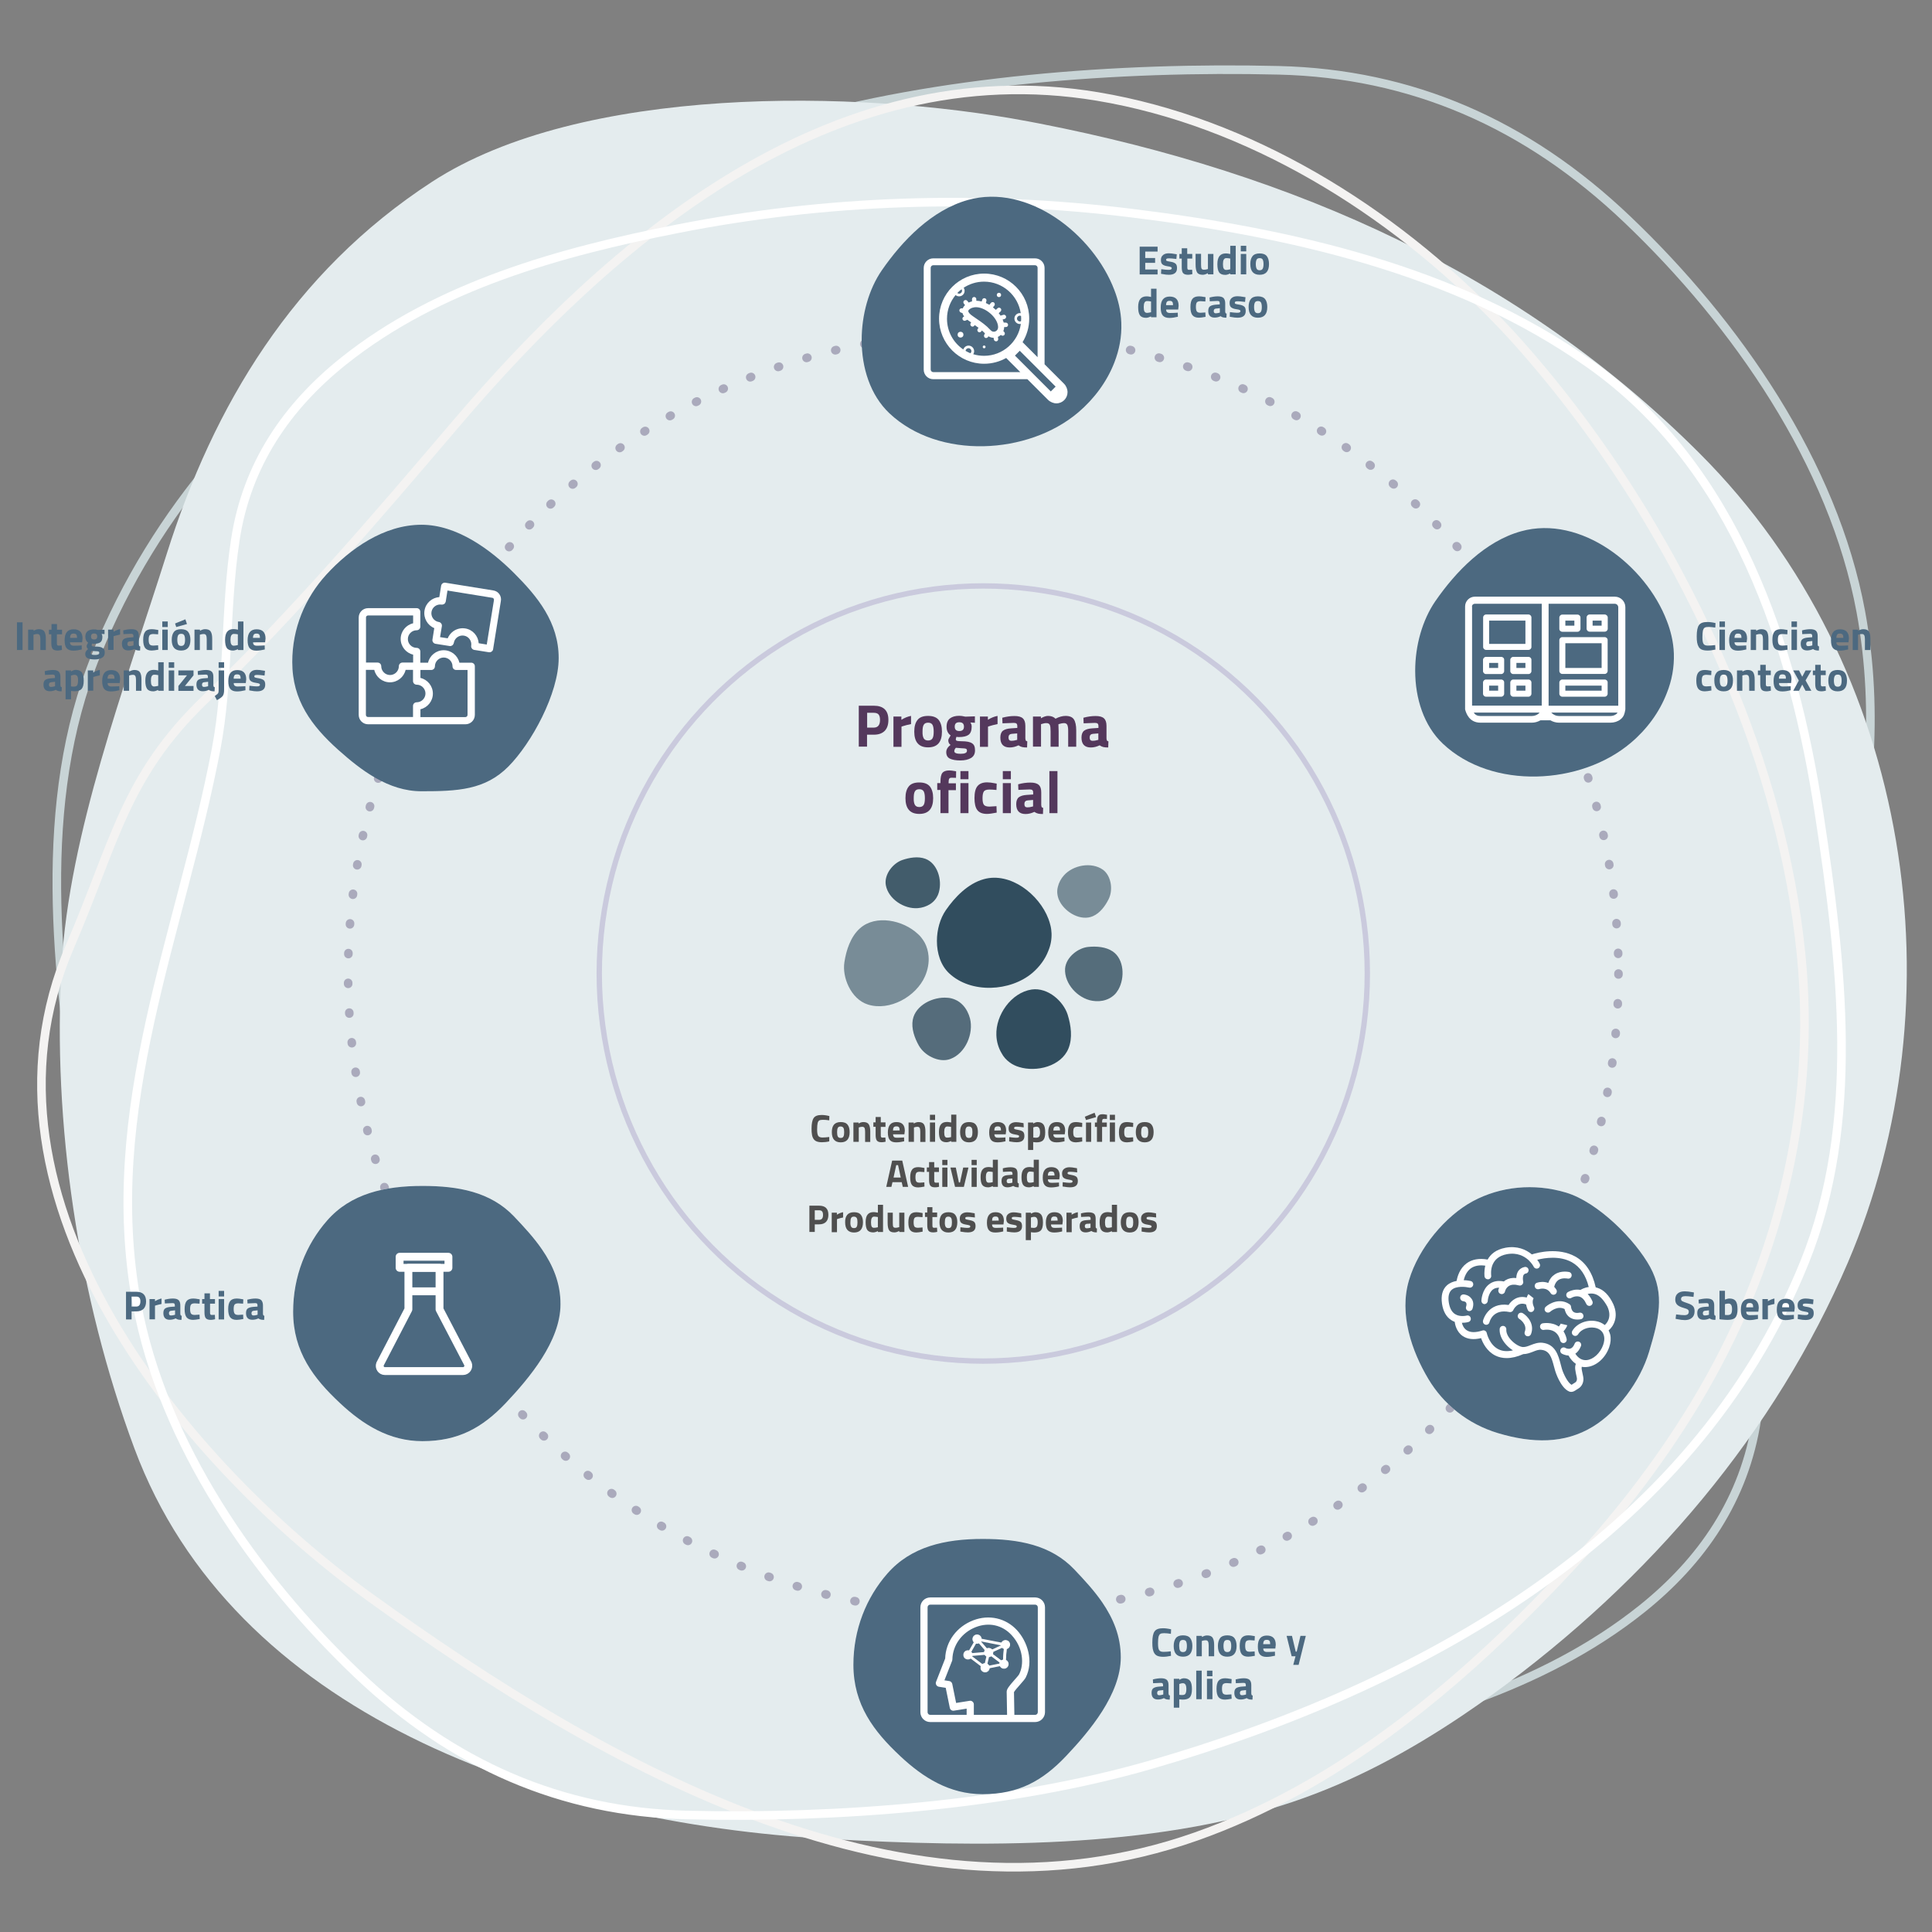 <?xml version="1.0" encoding="utf-8"?>
<!-- Generator: Adobe Illustrator 21.1.0, SVG Export Plug-In . SVG Version: 6.00 Build 0)  -->
<svg version="1.1" id="Layer_1" xmlns="http://www.w3.org/2000/svg" xmlns:xlink="http://www.w3.org/1999/xlink" x="0px" y="0px"
	 viewBox="0 0 1800 1800" style="enable-background:new 0 0 1800 1800;" xml:space="preserve">
<rect x="0" y="0" width="1800" height="1800" fill="#808080" stroke="none"/>
<style type="text/css">
	.st0{fill:none;stroke:#C8D4D6;stroke-width:8;stroke-miterlimit:10;}
	.st1{fill:#E4ECEE;}
	.st2{fill:none;stroke:#F4F3F2;stroke-width:8;stroke-miterlimit:10;}
	.st3{fill:none;stroke:#FFFFFF;stroke-width:8;stroke-miterlimit:10;}
	
		.st4{fill:none;stroke:#AAAABC;stroke-width:8;stroke-linecap:round;stroke-linejoin:round;stroke-miterlimit:10;stroke-dasharray:0.894,26.836;}
	.st5{opacity:0.8;}
	.st6{fill:#314D5E;}
	.st7{opacity:0.9;fill:#314D5E;}
	.st8{opacity:0.6;fill:#314D5E;}
	.st9{opacity:0.8;fill:#314D5E;}
	.st10{fill:none;stroke:#CACADD;stroke-width:5;stroke-miterlimit:10;}
	.st11{fill:#4C6980;}
	.st12{fill:#4F4F4F;}
	.st13{fill:#54385C;}
	.st14{fill:#FFFFFF;}
	.st15{fill:none;stroke:#FFFFFF;stroke-width:7.327;stroke-linecap:round;stroke-linejoin:round;stroke-miterlimit:10;}
</style>
<path class="st0" d="M1529.9,1498.8c-93,74.4-213.8,107.8-329.1,130.5c-146.2,28.8-298.3,34-448.3,15.5
	c-153.8-19-318.9-55-451.5-148.9c-143.3-101.4-200.6-276.7-226-443.6c-22.4-147-41.2-304.2,14.5-441.9
	c110.8-274,384.8-420,643.6-495.1c139.8-40.6,310-53.4,458.2-49.8c123.3,3,230.8,49.2,325.1,139.2
	c101.4,96.7,191.8,227.1,217.3,365.3c35.4,192-43.8,365.7-78.2,546.9c-12.8,67.5-8.5,137.7-18.8,205.6
	C1625.4,1397,1585.4,1454.3,1529.9,1498.8z"/>
<g>
	<g>
		<path id="SVGID_1_" class="st1" d="M155.6,515.2c43.2-136.5,117.1-261.4,246.9-345.8C541,79.3,797.6,82.8,958,113.1
			c3.5,0.7,7,1.3,10.5,2c238,46.5,447.6,140,614.9,307.2c199.7,199.7,242.2,511,138.3,753.8c-67.6,157.8-183.6,295.6-330.2,401.9
			c-9.8,7.1-19.7,14-29.8,20.8c-49,32.8-100.4,60.9-158,80.2c-131.2,44-291.7,42.1-430.4,34.4c-269.5-15-556.3-117.1-648.1-364
			c-52.7-141.7-76.3-303.5-67.8-449.6C64.4,776.4,115.7,641.4,155.6,515.2z"/>
	</g>
</g>
<path class="st2" d="M1207.1,1669.3c-29.9,16.3-60.9,30.5-93,41.8c-267.5,94.3-545.7-61.6-769-222.6
	C177.6,1367.8-37.2,1119.3,65.2,881.7c42.4-98.5,51-157.7,125.2-229.5c84.4-81.6,157.7-167.3,234.3-257.3
	c144.1-169.4,348.5-346.6,597.9-305c140.2,23.4,272.9,104.8,374.2,210.2c9.1,9.5,17.9,19.1,26.5,29.1c77.2,89,140,191.6,186,300.5
	c35,82.7,59.8,170.3,68.7,259.1c15.1,149.8-24,295.5-98.6,418.7c-34.6,57.3-75.9,109.8-121.2,158.1
	C1384,1544.5,1301.9,1617.4,1207.1,1669.3z"/>
<path class="st3" d="M320,336.5c87.9-70.3,202-101.8,311-123.3c138.1-27.3,281.9-32.1,423.6-14.6c145.3,17.9,301.4,52,426.7,140.7
	c135.4,95.8,189.6,261.5,213.6,419.2c21.1,139,38.9,287.5-13.7,417.6C1576.5,1435,1317.6,1573,1073,1643.9
	c-132.1,38.3-292.9,50.4-433,47.1c-116.5-2.8-218-46.5-307.2-131.5c-95.8-91.4-181.2-214.6-205.3-345.1
	C94,1033,168.9,868.8,201.4,697.6c12.1-63.8,8-130.1,17.8-194.3C229.8,432.7,267.5,378.5,320,336.5z"/>
<ellipse class="st4" cx="916.1" cy="907" rx="591.8" ry="597.1"/>
<g class="st5">
	<path class="st6" d="M1037.7,927.3c0.9-0.8,1.8-1.7,2.5-2.7c0.6-0.9,1.2-1.8,1.8-2.7c6.1-10.9,5.4-28.1-5.2-35.4
		c-6.4-4.4-15.2-5-22.7-4.3c-4.7,0.4-9.8,2.7-13.8,6.1c-4.4,3.7-7.6,8.7-8,14.2c-0.8,14.1,11.9,27.7,25.4,29.9
		c4.3,0.7,8.7,0.5,12.7-0.9C1033.1,930.6,1035.5,929.2,1037.7,927.3"/>
</g>
<path class="st7" d="M872.1,837c0.6-1,1.2-2,1.7-3.1c0.4-0.9,0.7-1.9,1-2.9c3.1-11.3-1.4-26.7-12.7-30.9c-6.8-2.5-14.9-1.1-21.6,1.2
	c-4.2,1.5-8.3,4.7-11.2,8.7c-3.2,4.4-4.9,9.7-4,14.7c2.4,13,17.1,22.4,29.8,21.4c4.1-0.3,8-1.6,11.4-3.7
	C868.7,841,870.6,839.2,872.1,837"/>
<path class="st8" d="M985.3,834c0.2,1.1,0.5,2.3,0.9,3.4c0.4,0.9,0.8,1.9,1.3,2.8c5.6,10.2,19.6,18.2,30.7,13.4
	c6.7-2.9,11.5-9.5,14.7-15.9c2-4,2.7-9.1,2-14c-0.8-5.3-3.2-10.4-7.3-13.4c-10.8-7.6-27.9-4.3-36.4,5.3c-2.7,3-4.7,6.7-5.6,10.6
	C984.9,828.7,984.8,831.4,985.3,834"/>
<path class="st9" d="M890,931.4c-1.2-0.5-2.5-1-3.8-1.3c-1.1-0.3-2.3-0.4-3.5-0.5c-13.3-1.2-29.8,6.9-32.3,20.5
	c-1.5,8.2,1.7,17,5.7,24.1c2.5,4.4,6.9,8.4,12,10.8c5.5,2.7,11.9,3.7,17.4,1.6c14.1-5.3,21.8-23.7,18.2-37.8
	c-1.2-4.5-3.3-8.7-6.4-12.1C895.2,934.4,892.8,932.6,890,931.4"/>
<path class="st6" d="M940.8,989.9c1.4,1,2.8,1.9,4.4,2.6c1.3,0.6,2.7,1.2,4.2,1.6c16.3,5.1,39.2-0.7,46-17.1
	c4.1-9.9,2.4-21.8-0.7-31.7c-2-6.2-6.4-12.3-12.1-16.8c-6.2-4.9-13.9-7.7-21.4-6.6c-19.1,2.9-33.7,23.9-32.9,42.6
	c0.2,5.9,1.9,11.8,4.9,16.8C935,984.7,937.6,987.6,940.8,989.9"/>
<path class="st8" d="M861.6,878.4c-0.9-1.6-1.9-3.2-3.1-4.7c-1-1.3-2.1-2.5-3.4-3.6c-13.7-12.9-39.2-18.2-53.8-5.3
	c-8.8,7.8-12.9,20.4-14.6,31.7c-1.1,7.1,0.4,15.3,3.9,22.5c3.8,7.8,10,14.4,18,16.9c20.3,6.4,44.9-7.4,53.2-26.3
	c2.6-6,3.9-12.6,3.3-19C864.7,886.3,863.6,882.2,861.6,878.4"/>
<path class="st6" d="M979.7,869.6c-0.1-2.4-0.4-4.9-1-7.3c-0.5-2.1-1.1-4.1-1.9-6.2c-8.7-23-35.6-43.9-60.2-37
	c-14.8,4.1-26.9,16.6-35.4,28.9c-5.3,7.7-8.3,18.2-8.3,28.7c0,11.4,3.5,22.7,11.4,30.1c20.3,19.1,57,17.1,77.6-0.4
	c6.5-5.6,11.8-12.6,14.8-20.5C978.9,880.7,979.9,875.2,979.7,869.6"/>
<ellipse class="st10" cx="916.1" cy="907" rx="357.8" ry="361.1"/>
<g>
	<g>
		<path class="st11" d="M1061.8,255.6v-25.8h16.7v4.6H1067v6h9.2v4.5h-9.2v6.2h11.5v4.6H1061.8z"/>
		<path class="st11" d="M1096,241.3c-3.1-0.4-5.3-0.6-6.6-0.6s-2.1,0.1-2.4,0.3s-0.6,0.6-0.6,1.1c0,0.5,0.2,0.8,0.7,1
			c0.5,0.2,1.8,0.5,3.8,0.8s3.5,1,4.4,1.8c0.9,0.8,1.3,2.2,1.3,4.1c0,4.1-2.5,6.2-7.6,6.2c-1.7,0-3.7-0.2-6.1-0.7l-1.2-0.2l0.2-4.3
			c3.1,0.4,5.3,0.6,6.6,0.6s2.1-0.1,2.5-0.4s0.7-0.6,0.7-1.1c0-0.5-0.2-0.8-0.7-1.1s-1.7-0.5-3.6-0.8c-2-0.3-3.4-0.9-4.4-1.7
			c-1-0.8-1.4-2.2-1.4-4.2c0-2,0.7-3.5,2.1-4.6s3.1-1.5,5.3-1.5c1.5,0,3.5,0.2,6.1,0.7l1.3,0.2L1096,241.3z"/>
		<path class="st11" d="M1110.9,240.9h-4.7v7.8c0,0.8,0,1.3,0.1,1.6c0,0.3,0.2,0.6,0.4,0.8c0.2,0.2,0.6,0.3,1.1,0.3l2.9-0.1l0.2,4.1
			c-1.7,0.4-3,0.6-3.9,0.6c-2.3,0-3.8-0.5-4.7-1.5s-1.3-2.9-1.3-5.7v-7.9h-2.2v-4.3h2.2v-5.3h5.1v5.3h4.7V240.9z"/>
		<path class="st11" d="M1125.4,236.6h5.1v19h-5.1v-1.1c-1.8,1-3.4,1.5-4.8,1.5c-2.6,0-4.4-0.7-5.3-2.2c-0.9-1.5-1.4-3.9-1.4-7.3
			v-10h5.1v10c0,1.9,0.2,3.2,0.5,3.8s1,1,2.2,1c1.1,0,2.2-0.2,3.2-0.5l0.5-0.2V236.6z"/>
		<path class="st11" d="M1151.3,229v26.6h-5.1v-0.8c-1.8,0.8-3.3,1.3-4.6,1.3c-2.8,0-4.7-0.8-5.8-2.4c-1.1-1.6-1.6-4.1-1.6-7.6
			s0.7-6,2-7.6c1.3-1.6,3.3-2.4,5.9-2.4c0.8,0,1.9,0.1,3.4,0.4l0.7,0.2V229H1151.3z M1145.7,251l0.5-0.1v-10
			c-1.4-0.3-2.6-0.4-3.7-0.4c-2.1,0-3.1,1.8-3.1,5.5c0,2,0.2,3.4,0.7,4.2s1.2,1.3,2.3,1.3C1143.4,251.5,1144.5,251.3,1145.7,251z"/>
		<path class="st11" d="M1156,234.2V229h5.1v5.2H1156z M1156,255.6v-19h5.1v19H1156z"/>
		<path class="st11" d="M1166.9,238.7c1.3-1.7,3.6-2.6,6.7-2.6c3.1,0,5.4,0.9,6.7,2.6c1.3,1.7,2,4.2,2,7.3c0,6.7-2.9,10-8.7,10
			c-5.8,0-8.7-3.3-8.7-10C1164.9,242.9,1165.5,240.5,1166.9,238.7z M1170.8,250.4c0.5,0.9,1.4,1.4,2.8,1.4c1.3,0,2.3-0.5,2.8-1.4
			c0.5-0.9,0.8-2.3,0.8-4.3c0-2-0.3-3.4-0.8-4.3c-0.5-0.9-1.5-1.3-2.8-1.3c-1.3,0-2.3,0.4-2.8,1.3c-0.5,0.9-0.8,2.3-0.8,4.3
			C1170,248,1170.3,249.4,1170.8,250.4z"/>
		<path class="st11" d="M1077.5,269v26.6h-5.1v-0.8c-1.8,0.8-3.3,1.3-4.6,1.3c-2.8,0-4.7-0.8-5.8-2.4c-1.1-1.6-1.6-4.1-1.6-7.6
			s0.7-6,2-7.6c1.3-1.6,3.3-2.4,5.9-2.4c0.8,0,1.9,0.1,3.4,0.4l0.7,0.2V269H1077.5z M1071.9,291l0.5-0.1v-10
			c-1.4-0.3-2.6-0.4-3.7-0.4c-2.1,0-3.1,1.8-3.1,5.5c0,2,0.2,3.4,0.7,4.2s1.2,1.3,2.3,1.3C1069.6,291.5,1070.7,291.3,1071.9,291z"/>
		<path class="st11" d="M1087.3,290.8c0.6,0.5,1.5,0.8,2.6,0.8c2.4,0,4.5-0.1,6.3-0.2l1.1-0.1l0.1,3.8c-2.9,0.7-5.5,1.1-7.9,1.1
			c-2.9,0-4.9-0.8-6.2-2.3s-1.9-4-1.9-7.4c0-6.8,2.8-10.2,8.4-10.2c5.5,0,8.3,2.9,8.3,8.6l-0.4,3.5h-11.2
			C1086.4,289.4,1086.7,290.3,1087.3,290.8z M1092.9,284.4c0-1.5-0.2-2.6-0.7-3.2s-1.3-0.9-2.5-0.9c-1.2,0-2.1,0.3-2.5,0.9
			c-0.5,0.6-0.8,1.7-0.8,3.1H1092.9z"/>
		<path class="st11" d="M1117.1,276.1c1.3,0,3,0.2,5.1,0.6l1,0.2l-0.2,4c-2-0.2-3.5-0.3-4.4-0.3c-1.7,0-2.9,0.4-3.5,1.1
			c-0.6,0.7-0.9,2.2-0.9,4.2c0,2.1,0.3,3.5,0.9,4.3c0.6,0.8,1.7,1.2,3.5,1.2l4.4-0.3l0.2,4.1c-2.7,0.5-4.8,0.8-6.2,0.8
			c-2.8,0-4.8-0.8-6.1-2.4c-1.2-1.6-1.8-4.1-1.8-7.6s0.6-6,1.9-7.6C1112.2,276.9,1114.2,276.1,1117.1,276.1z"/>
		<path class="st11" d="M1141.5,282.5v7.9c0.1,0.6,0.2,1,0.3,1.3c0.2,0.2,0.5,0.4,1,0.5l-0.2,3.8c-1.3,0-2.3-0.1-3.1-0.3
			c-0.8-0.2-1.6-0.5-2.3-1.1c-1.8,0.9-3.7,1.3-5.6,1.3c-3.9,0-5.9-2.1-5.9-6.2c0-2,0.5-3.5,1.6-4.3c1.1-0.8,2.8-1.3,5-1.5l4.1-0.3
			v-1.2c0-0.8-0.2-1.3-0.5-1.6c-0.4-0.3-0.9-0.4-1.7-0.4l-7.1,0.3l-0.2-3.5c2.7-0.7,5.3-1.1,7.7-1.1s4.2,0.5,5.3,1.5
			C1140.9,278.7,1141.5,280.3,1141.5,282.5z M1132.9,287.5c-1.4,0.1-2.1,0.9-2.1,2.3c0,1.4,0.6,2.1,1.9,2.1c1,0,2-0.2,3.2-0.5
			l0.6-0.2v-4.1L1132.9,287.5z"/>
		<path class="st11" d="M1160,281.3c-3.1-0.4-5.3-0.6-6.6-0.6s-2.1,0.1-2.4,0.3s-0.6,0.6-0.6,1.1c0,0.5,0.2,0.8,0.7,1
			c0.5,0.2,1.8,0.5,3.8,0.8s3.5,1,4.4,1.8c0.9,0.8,1.3,2.2,1.3,4.1c0,4.1-2.5,6.2-7.6,6.2c-1.7,0-3.7-0.2-6.1-0.7l-1.2-0.2l0.2-4.3
			c3.1,0.4,5.3,0.6,6.6,0.6s2.1-0.1,2.5-0.4s0.7-0.6,0.7-1.1c0-0.5-0.2-0.8-0.7-1.1s-1.7-0.5-3.6-0.8c-2-0.3-3.4-0.9-4.4-1.7
			c-1-0.8-1.4-2.2-1.4-4.2c0-2,0.7-3.5,2.1-4.6s3.1-1.5,5.3-1.5c1.5,0,3.5,0.2,6.1,0.7l1.3,0.2L1160,281.3z"/>
		<path class="st11" d="M1165.3,278.7c1.3-1.7,3.6-2.6,6.7-2.6c3.1,0,5.4,0.9,6.7,2.6c1.3,1.7,2,4.2,2,7.3c0,6.7-2.9,10-8.7,10
			c-5.8,0-8.7-3.3-8.7-10C1163.3,282.9,1163.9,280.5,1165.3,278.7z M1169.2,290.4c0.5,0.9,1.4,1.4,2.8,1.4c1.3,0,2.3-0.5,2.8-1.4
			c0.5-0.9,0.8-2.3,0.8-4.3c0-2-0.3-3.4-0.8-4.3c-0.5-0.9-1.5-1.3-2.8-1.3c-1.3,0-2.3,0.4-2.8,1.3c-0.5,0.9-0.8,2.3-0.8,4.3
			C1168.4,288,1168.7,289.4,1169.2,290.4z"/>
	</g>
</g>
<g>
	<g>
		<path class="st11" d="M1570.3,1207.6c-2.8,0-4.1,0.9-4.1,2.7c0,0.8,0.3,1.4,1,1.9c0.7,0.4,2.3,1.1,4.8,1.9
			c2.5,0.8,4.3,1.7,5.3,2.8c1,1,1.5,2.6,1.5,4.7c0,2.7-0.8,4.8-2.5,6.2c-1.6,1.4-3.8,2.1-6.5,2.1c-2,0-4.4-0.3-7.3-0.9l-1.4-0.3
			l0.5-4.1c3.4,0.5,6,0.7,7.8,0.7c2.7,0,4-1.1,4-3.3c0-0.8-0.3-1.4-0.9-1.9c-0.6-0.5-1.9-1-3.7-1.5c-2.9-0.8-5-1.8-6.2-3
			s-1.8-2.8-1.8-4.8c0-2.6,0.8-4.5,2.4-5.8s3.7-1.9,6.5-1.9c1.9,0,4.3,0.3,7.1,0.8l1.4,0.3l-0.4,4.1
			C1574.3,1207.8,1571.8,1207.6,1570.3,1207.6z"/>
		<path class="st11" d="M1597.1,1216.2v7.9c0.1,0.6,0.2,1,0.3,1.3c0.2,0.2,0.5,0.4,1,0.5l-0.2,3.8c-1.3,0-2.3-0.1-3.1-0.3
			c-0.8-0.2-1.6-0.5-2.3-1.1c-1.8,0.9-3.7,1.3-5.6,1.3c-3.9,0-5.9-2.1-5.9-6.2c0-2,0.5-3.5,1.6-4.3c1.1-0.8,2.8-1.3,5-1.5l4.1-0.3
			v-1.2c0-0.8-0.2-1.3-0.5-1.6c-0.4-0.3-0.9-0.4-1.7-0.4l-7.1,0.3l-0.2-3.5c2.7-0.7,5.3-1.1,7.7-1.1s4.2,0.5,5.3,1.5
			C1596.6,1212.4,1597.1,1214,1597.1,1216.2z M1588.6,1221.2c-1.4,0.1-2.1,0.9-2.1,2.3s0.6,2.1,1.9,2.1c1,0,2-0.2,3.2-0.5l0.6-0.2
			v-4.1L1588.6,1221.2z"/>
		<path class="st11" d="M1611.2,1209.8c2.7,0,4.6,0.7,5.8,2.2s1.8,4.1,1.8,7.8c0,3.8-0.7,6.3-2.1,7.8s-3.9,2.1-7.3,2.1
			c-1.1,0-3.1-0.1-6-0.4l-1.4-0.2v-26.5h5.1v8.2C1608.7,1210.2,1610.1,1209.8,1611.2,1209.8z M1609.4,1225.2c1.7,0,2.8-0.4,3.4-1.2
			s0.9-2.3,0.9-4.4c0-3.4-1.1-5.1-3.2-5.1c-1,0-2,0.1-2.9,0.4l-0.5,0.1v10.1C1608.2,1225.1,1609,1225.2,1609.4,1225.2z"/>
		<path class="st11" d="M1627.8,1224.5c0.6,0.5,1.5,0.8,2.6,0.8c2.4,0,4.5-0.1,6.3-0.2l1.1-0.1l0.1,3.8c-2.9,0.7-5.5,1.1-7.9,1.1
			c-2.9,0-4.9-0.8-6.2-2.3c-1.3-1.5-1.9-4-1.9-7.4c0-6.8,2.8-10.2,8.4-10.2c5.5,0,8.3,2.9,8.3,8.6l-0.4,3.5h-11.2
			C1626.9,1223.1,1627.2,1224,1627.8,1224.5z M1633.4,1218.1c0-1.5-0.2-2.6-0.7-3.2c-0.5-0.6-1.3-0.9-2.5-0.9
			c-1.2,0-2.1,0.3-2.5,0.9c-0.5,0.6-0.8,1.7-0.8,3.1H1633.4z"/>
		<path class="st11" d="M1642,1229.3v-19h5.1v2c2.1-1.3,4.2-2.1,6.1-2.5v5.1c-2.1,0.4-3.8,0.9-5.3,1.3l-0.8,0.3v12.7H1642z"/>
		<path class="st11" d="M1661.3,1224.5c0.6,0.5,1.5,0.8,2.6,0.8c2.4,0,4.5-0.1,6.3-0.2l1.1-0.1l0.1,3.8c-2.9,0.7-5.5,1.1-7.9,1.1
			c-2.9,0-4.9-0.8-6.2-2.3c-1.3-1.5-1.9-4-1.9-7.4c0-6.8,2.8-10.2,8.4-10.2c5.5,0,8.3,2.9,8.3,8.6l-0.4,3.5h-11.2
			C1660.4,1223.1,1660.7,1224,1661.3,1224.5z M1666.9,1218.1c0-1.5-0.2-2.6-0.7-3.2c-0.5-0.6-1.3-0.9-2.5-0.9
			c-1.2,0-2.1,0.3-2.5,0.9c-0.5,0.6-0.8,1.7-0.8,3.1H1666.9z"/>
		<path class="st11" d="M1689.2,1215.1c-3.1-0.4-5.3-0.6-6.6-0.6s-2.1,0.1-2.4,0.3c-0.4,0.2-0.6,0.6-0.6,1.1s0.2,0.8,0.7,1
			c0.5,0.2,1.8,0.5,3.8,0.8s3.5,1,4.4,1.8c0.9,0.8,1.3,2.2,1.3,4.1c0,4.1-2.5,6.2-7.6,6.2c-1.7,0-3.7-0.2-6.1-0.7l-1.2-0.2l0.2-4.3
			c3.1,0.4,5.3,0.6,6.6,0.6s2.1-0.1,2.5-0.4c0.4-0.2,0.7-0.6,0.7-1.1c0-0.5-0.2-0.8-0.7-1.1c-0.5-0.2-1.7-0.5-3.6-0.8
			c-2-0.3-3.4-0.9-4.4-1.7c-1-0.8-1.4-2.2-1.4-4.2c0-2,0.7-3.5,2.1-4.6c1.4-1,3.1-1.5,5.3-1.5c1.5,0,3.5,0.2,6.1,0.7l1.3,0.2
			L1689.2,1215.1z"/>
	</g>
</g>
<g>
	<g>
		<path class="st11" d="M1091,1542.7c-2.7,0.6-5.1,0.9-7.3,0.9s-3.9-0.3-5.2-0.8s-2.3-1.4-3-2.5s-1.2-2.5-1.5-4.1
			c-0.3-1.6-0.4-3.5-0.4-5.9c0-5,0.7-8.5,2.1-10.4c1.4-2,4-2.9,7.8-2.9c2.2,0,4.7,0.3,7.6,1l-0.2,4.2c-2.5-0.4-4.6-0.6-6.3-0.6
			c-1.7,0-2.8,0.2-3.6,0.7c-0.7,0.4-1.2,1.3-1.6,2.5c-0.3,1.2-0.5,3.4-0.5,6.3s0.3,5.1,1,6.2c0.7,1.2,2.1,1.7,4.2,1.7
			s4.3-0.2,6.7-0.5L1091,1542.7z"/>
		<path class="st11" d="M1095.5,1526.2c1.3-1.7,3.6-2.6,6.7-2.6c3.1,0,5.4,0.9,6.7,2.6s2,4.2,2,7.3c0,6.7-2.9,10-8.7,10
			c-5.8,0-8.7-3.3-8.7-10C1093.5,1530.4,1094.2,1528,1095.5,1526.2z M1099.4,1537.8c0.5,0.9,1.4,1.4,2.8,1.4c1.3,0,2.3-0.5,2.8-1.4
			c0.5-0.9,0.8-2.3,0.8-4.3c0-2-0.3-3.4-0.8-4.3c-0.5-0.9-1.5-1.3-2.8-1.3c-1.3,0-2.3,0.4-2.8,1.3c-0.5,0.9-0.8,2.3-0.8,4.3
			C1098.7,1535.5,1098.9,1536.9,1099.4,1537.8z"/>
		<path class="st11" d="M1119.8,1543.1h-5.1v-19h5.1v1.1c1.7-1,3.3-1.5,4.8-1.5c2.5,0,4.3,0.7,5.2,2.2c1,1.5,1.4,3.8,1.4,6.9v10.3
			h-5.1v-10.1c0-1.6-0.2-2.8-0.6-3.6c-0.4-0.8-1.1-1.2-2.3-1.2c-1,0-2,0.2-3,0.5l-0.5,0.2V1543.1z"/>
		<path class="st11" d="M1136.7,1526.2c1.3-1.7,3.6-2.6,6.7-2.6c3.1,0,5.4,0.9,6.7,2.6s2,4.2,2,7.3c0,6.7-2.9,10-8.7,10
			c-5.8,0-8.7-3.3-8.7-10C1134.7,1530.4,1135.4,1528,1136.7,1526.2z M1140.7,1537.8c0.5,0.9,1.4,1.4,2.8,1.4c1.3,0,2.3-0.5,2.8-1.4
			c0.5-0.9,0.8-2.3,0.8-4.3c0-2-0.3-3.4-0.8-4.3c-0.5-0.9-1.5-1.3-2.8-1.3c-1.3,0-2.3,0.4-2.8,1.3c-0.5,0.9-0.8,2.3-0.8,4.3
			C1139.9,1535.5,1140.2,1536.9,1140.7,1537.8z"/>
		<path class="st11" d="M1163,1523.6c1.3,0,3,0.2,5.1,0.6l1,0.2l-0.2,4c-2-0.2-3.5-0.3-4.4-0.3c-1.7,0-2.9,0.4-3.5,1.1
			c-0.6,0.7-0.9,2.2-0.9,4.2s0.3,3.5,0.9,4.3c0.6,0.8,1.7,1.2,3.5,1.2l4.4-0.3l0.2,4.1c-2.7,0.5-4.8,0.8-6.2,0.8
			c-2.8,0-4.8-0.8-6.1-2.4c-1.2-1.6-1.8-4.1-1.8-7.6s0.6-6,1.9-7.6C1158.2,1524.4,1160.2,1523.6,1163,1523.6z"/>
		<path class="st11" d="M1177.8,1538.3c0.6,0.5,1.5,0.8,2.6,0.8c2.4,0,4.5-0.1,6.3-0.2l1.1-0.1l0.1,3.8c-2.9,0.7-5.5,1.1-7.9,1.1
			c-2.9,0-4.9-0.8-6.2-2.3c-1.3-1.5-1.9-4-1.9-7.4c0-6.8,2.8-10.2,8.4-10.2c5.5,0,8.3,2.9,8.3,8.6l-0.4,3.5h-11.2
			C1176.9,1536.9,1177.2,1537.8,1177.8,1538.3z M1183.4,1531.9c0-1.5-0.2-2.6-0.7-3.2c-0.5-0.6-1.3-0.9-2.5-0.9
			c-1.2,0-2.1,0.3-2.5,0.9s-0.8,1.7-0.8,3.1H1183.4z"/>
		<path class="st11" d="M1198.7,1524.1h5l3.5,14.7h0.9l3.5-14.7h5l-6.7,27h-5l2.1-8h-3.6L1198.7,1524.1z"/>
		<path class="st11" d="M1088.7,1570v7.9c0.1,0.6,0.2,1,0.3,1.3c0.2,0.2,0.5,0.4,1,0.5l-0.2,3.8c-1.3,0-2.3-0.1-3.1-0.3
			c-0.8-0.2-1.6-0.5-2.3-1.1c-1.8,0.9-3.7,1.3-5.6,1.3c-3.9,0-5.9-2.1-5.9-6.2c0-2,0.5-3.5,1.6-4.3c1.1-0.8,2.8-1.3,5-1.5l4.1-0.3
			v-1.2c0-0.8-0.2-1.3-0.5-1.6c-0.4-0.3-0.9-0.4-1.7-0.4l-7.1,0.3l-0.2-3.5c2.7-0.7,5.3-1.1,7.7-1.1s4.2,0.5,5.3,1.5
			C1088.2,1566.2,1088.7,1567.8,1088.7,1570z M1080.2,1575c-1.4,0.1-2.1,0.9-2.1,2.3c0,1.4,0.6,2.1,1.9,2.1c1,0,2-0.2,3.2-0.5
			l0.6-0.2v-4.1L1080.2,1575z"/>
		<path class="st11" d="M1093.6,1591.1v-27h5.1v1c1.6-1,3.1-1.5,4.3-1.5c2.6,0,4.4,0.8,5.7,2.3c1.2,1.5,1.8,4.1,1.8,7.8
			s-0.7,6.2-2,7.7c-1.3,1.4-3.5,2.1-6.6,2.1c-0.8,0-1.7-0.1-2.7-0.2l-0.5-0.1v7.8H1093.6z M1102,1568.2c-0.9,0-1.9,0.2-2.8,0.6
			l-0.5,0.2v10c1.1,0.2,2.1,0.2,2.8,0.2c1.5,0,2.5-0.4,3-1.3c0.5-0.9,0.8-2.3,0.8-4.4C1105.3,1569.9,1104.2,1568.2,1102,1568.2z"/>
		<path class="st11" d="M1114.5,1583.1v-26.6h5.1v26.6H1114.5z"/>
		<path class="st11" d="M1124.5,1561.7v-5.2h5.1v5.2H1124.5z M1124.5,1583.1v-19h5.1v19H1124.5z"/>
		<path class="st11" d="M1141.4,1563.6c1.3,0,3,0.2,5.1,0.6l1,0.2l-0.2,4c-2-0.2-3.5-0.3-4.4-0.3c-1.7,0-2.9,0.4-3.5,1.1
			c-0.6,0.7-0.9,2.2-0.9,4.2s0.3,3.5,0.9,4.3c0.6,0.8,1.7,1.2,3.5,1.2l4.4-0.3l0.2,4.1c-2.7,0.5-4.8,0.8-6.2,0.8
			c-2.8,0-4.8-0.8-6.1-2.4c-1.2-1.6-1.8-4.1-1.8-7.6s0.6-6,1.9-7.6C1136.6,1564.4,1138.6,1563.6,1141.4,1563.6z"/>
		<path class="st11" d="M1165.8,1570v7.9c0.1,0.6,0.2,1,0.3,1.3c0.2,0.2,0.5,0.4,1,0.5l-0.2,3.8c-1.3,0-2.3-0.1-3.1-0.3
			c-0.8-0.2-1.6-0.5-2.3-1.1c-1.8,0.9-3.7,1.3-5.6,1.3c-3.9,0-5.9-2.1-5.9-6.2c0-2,0.5-3.5,1.6-4.3c1.1-0.8,2.8-1.3,5-1.5l4.1-0.3
			v-1.2c0-0.8-0.2-1.3-0.5-1.6c-0.4-0.3-0.9-0.4-1.7-0.4l-7.1,0.3l-0.2-3.5c2.7-0.7,5.3-1.1,7.7-1.1s4.2,0.5,5.3,1.5
			C1165.3,1566.2,1165.8,1567.8,1165.8,1570z M1157.3,1575c-1.4,0.1-2.1,0.9-2.1,2.3c0,1.4,0.6,2.1,1.9,2.1c1,0,2-0.2,3.2-0.5
			l0.6-0.2v-4.1L1157.3,1575z"/>
	</g>
</g>
<g>
	<g>
		<path class="st11" d="M126.9,1221.8h-4.3v7.5h-5.2v-25.8h9.5c6.1,0,9.2,3,9.2,9c0,3-0.8,5.3-2.3,6.9
			C132.2,1221,129.9,1221.8,126.9,1221.8z M122.7,1217.3h4.2c2.6,0,3.9-1.6,3.9-4.9c0-1.6-0.3-2.7-1-3.4c-0.6-0.7-1.6-1-3-1h-4.2
			V1217.3z"/>
		<path class="st11" d="M139.3,1229.3v-19h5.1v2c2.1-1.3,4.2-2.1,6.1-2.5v5.1c-2.1,0.4-3.8,0.9-5.3,1.3l-0.8,0.3v12.7H139.3z"/>
		<path class="st11" d="M168,1216.2v7.9c0.1,0.6,0.2,1,0.3,1.3c0.2,0.2,0.5,0.4,1,0.5l-0.2,3.8c-1.3,0-2.3-0.1-3.1-0.3
			c-0.8-0.2-1.6-0.5-2.3-1.1c-1.8,0.9-3.7,1.3-5.6,1.3c-3.9,0-5.9-2.1-5.9-6.2c0-2,0.5-3.5,1.6-4.3c1.1-0.8,2.8-1.3,5-1.5l4.1-0.3
			v-1.2c0-0.8-0.2-1.3-0.5-1.6c-0.4-0.3-0.9-0.4-1.7-0.4l-7.1,0.3l-0.2-3.5c2.7-0.7,5.3-1.1,7.7-1.1c2.4,0,4.2,0.5,5.3,1.5
			C167.5,1212.4,168,1214,168,1216.2z M159.5,1221.2c-1.4,0.1-2.1,0.9-2.1,2.3c0,1.4,0.6,2.1,1.9,2.1c1,0,2-0.2,3.2-0.5l0.6-0.2
			v-4.1L159.5,1221.2z"/>
		<path class="st11" d="M180,1209.8c1.3,0,3,0.2,5.1,0.6l1,0.2l-0.2,4c-2-0.2-3.5-0.3-4.4-0.3c-1.7,0-2.9,0.4-3.5,1.1
			c-0.6,0.7-0.9,2.2-0.9,4.2s0.3,3.5,0.9,4.3c0.6,0.8,1.7,1.2,3.5,1.2l4.4-0.3l0.2,4.1c-2.7,0.5-4.8,0.8-6.2,0.8
			c-2.8,0-4.8-0.8-6.1-2.4c-1.2-1.6-1.8-4.1-1.8-7.6s0.6-6,1.9-7.6C175.1,1210.6,177.2,1209.8,180,1209.8z"/>
		<path class="st11" d="M200.4,1214.6h-4.7v7.8c0,0.8,0,1.3,0.1,1.6s0.2,0.6,0.4,0.8c0.2,0.2,0.6,0.3,1.1,0.3l2.9-0.1l0.2,4.1
			c-1.7,0.4-3,0.6-3.9,0.6c-2.3,0-3.8-0.5-4.7-1.5s-1.3-2.9-1.3-5.7v-7.9h-2.2v-4.3h2.2v-5.3h5.1v5.3h4.7V1214.6z"/>
		<path class="st11" d="M203.7,1207.9v-5.2h5.1v5.2H203.7z M203.7,1229.3v-19h5.1v19H203.7z"/>
		<path class="st11" d="M220.6,1209.8c1.3,0,3,0.2,5.1,0.6l1,0.2l-0.2,4c-2-0.2-3.5-0.3-4.4-0.3c-1.7,0-2.9,0.4-3.5,1.1
			c-0.6,0.7-0.9,2.2-0.9,4.2s0.3,3.5,0.9,4.3c0.6,0.8,1.7,1.2,3.5,1.2l4.4-0.3l0.2,4.1c-2.7,0.5-4.8,0.8-6.2,0.8
			c-2.8,0-4.8-0.8-6.1-2.4c-1.2-1.6-1.8-4.1-1.8-7.6s0.6-6,1.9-7.6C215.7,1210.6,217.8,1209.8,220.6,1209.8z"/>
		<path class="st11" d="M245,1216.2v7.9c0.1,0.6,0.2,1,0.3,1.3c0.2,0.2,0.5,0.4,1,0.5l-0.2,3.8c-1.3,0-2.3-0.1-3.1-0.3
			c-0.8-0.2-1.6-0.5-2.3-1.1c-1.8,0.9-3.7,1.3-5.6,1.3c-3.9,0-5.9-2.1-5.9-6.2c0-2,0.5-3.5,1.6-4.3c1.1-0.8,2.8-1.3,5-1.5l4.1-0.3
			v-1.2c0-0.8-0.2-1.3-0.5-1.6c-0.4-0.3-0.9-0.4-1.7-0.4l-7.1,0.3l-0.2-3.5c2.7-0.7,5.3-1.1,7.7-1.1c2.4,0,4.2,0.5,5.3,1.5
			C244.4,1212.4,245,1214,245,1216.2z M236.4,1221.2c-1.4,0.1-2.1,0.9-2.1,2.3c0,1.4,0.6,2.1,1.9,2.1c1,0,2-0.2,3.2-0.5l0.6-0.2
			v-4.1L236.4,1221.2z"/>
	</g>
</g>
<g>
	<g>
		<path class="st11" d="M15.8,605.6v-25.8H21v25.8H15.8z"/>
		<path class="st11" d="M31.3,605.6h-5.1v-19h5.1v1.1c1.7-1,3.3-1.5,4.8-1.5c2.5,0,4.3,0.7,5.2,2.2c1,1.5,1.4,3.8,1.4,6.9v10.3h-5.1
			v-10.1c0-1.6-0.2-2.8-0.6-3.6c-0.4-0.8-1.1-1.2-2.3-1.2c-1,0-2,0.2-3,0.5l-0.5,0.2V605.6z"/>
		<path class="st11" d="M57.7,591h-4.7v7.8c0,0.8,0,1.3,0.1,1.6c0,0.3,0.2,0.6,0.4,0.8c0.2,0.2,0.6,0.3,1.1,0.3l2.9-0.1l0.2,4.1
			c-1.7,0.4-3,0.6-3.9,0.6c-2.3,0-3.8-0.5-4.7-1.5s-1.3-2.9-1.3-5.7V591h-2.2v-4.3H48v-5.3h5.1v5.3h4.7V591z"/>
		<path class="st11" d="M66.1,600.8c0.6,0.5,1.5,0.8,2.6,0.8c2.4,0,4.5-0.1,6.3-0.2l1.1-0.1l0.1,3.8c-2.9,0.7-5.5,1.1-7.9,1.1
			c-2.9,0-4.9-0.8-6.2-2.3c-1.3-1.5-1.9-4-1.9-7.4c0-6.8,2.8-10.2,8.4-10.2c5.5,0,8.3,2.9,8.3,8.6l-0.4,3.5H65.2
			C65.2,599.5,65.6,600.3,66.1,600.8z M71.8,594.4c0-1.5-0.2-2.6-0.7-3.2c-0.5-0.6-1.3-0.9-2.5-0.9c-1.2,0-2.1,0.3-2.5,0.9
			c-0.5,0.6-0.8,1.7-0.8,3.1H71.8z"/>
		<path class="st11" d="M97.6,608c0,2.2-0.8,3.8-2.5,4.8c-1.7,1-3.9,1.6-6.8,1.6c-2.8,0-5-0.4-6.6-1.1c-1.5-0.8-2.3-2.1-2.3-4.1
			c0-1.6,0.9-3.1,2.7-4.5c-0.9-0.6-1.4-1.6-1.4-2.9c0-0.5,0.4-1.3,1.1-2.5l0.3-0.5c-1.7-1.2-2.6-3.1-2.6-5.5c0-2.4,0.7-4.2,2.2-5.3
			c1.5-1.1,3.4-1.6,5.8-1.6c1.1,0,2.2,0.1,3.2,0.4l0.6,0.1l6.1-0.2v4.1l-2.8-0.2c0.6,0.9,0.8,1.7,0.8,2.6c0,2.5-0.6,4.3-1.9,5.2
			c-1.3,1-3.3,1.4-6.1,1.4c-0.6,0-1.1-0.1-1.6-0.2c-0.3,0.7-0.4,1.2-0.4,1.6s0.2,0.7,0.6,0.9c0.4,0.2,1.4,0.2,3,0.3
			c3.2,0,5.4,0.4,6.5,1.3C97,604.3,97.6,605.8,97.6,608z M84.5,608.6c0,1.1,1.3,1.6,4,1.6c2.7,0,4-0.6,4-1.9c0-0.7-0.2-1.1-0.7-1.3
			s-1.4-0.3-2.9-0.3l-3.4-0.3C84.8,607.1,84.5,607.8,84.5,608.6z M84.8,593c0,1.9,1,2.8,2.9,2.8s2.9-0.9,2.9-2.8
			c0-1.9-1-2.8-2.9-2.8S84.8,591.1,84.8,593z"/>
		<path class="st11" d="M100.7,605.6v-19h5.1v2c2.1-1.3,4.2-2.1,6.1-2.5v5.1c-2.1,0.4-3.8,0.9-5.3,1.3l-0.8,0.3v12.7H100.7z"/>
		<path class="st11" d="M129.4,592.6v7.9c0.1,0.6,0.2,1,0.3,1.3c0.2,0.2,0.5,0.4,1,0.5l-0.2,3.8c-1.3,0-2.3-0.1-3.1-0.3
			c-0.8-0.2-1.6-0.5-2.3-1.1c-1.8,0.9-3.7,1.3-5.6,1.3c-3.9,0-5.9-2.1-5.9-6.2c0-2,0.5-3.5,1.6-4.3c1.1-0.8,2.8-1.3,5-1.5l4.1-0.3
			v-1.2c0-0.8-0.2-1.3-0.5-1.6c-0.4-0.3-0.9-0.4-1.7-0.4l-7.1,0.3l-0.2-3.5c2.7-0.7,5.3-1.1,7.7-1.1c2.4,0,4.2,0.5,5.3,1.5
			C128.9,588.7,129.4,590.3,129.4,592.6z M120.8,597.6c-1.4,0.1-2.1,0.9-2.1,2.3c0,1.4,0.6,2.1,1.9,2.1c1,0,2-0.2,3.2-0.5l0.6-0.2
			v-4.1L120.8,597.6z"/>
		<path class="st11" d="M141.4,586.2c1.3,0,3,0.2,5.1,0.6l1,0.2l-0.2,4c-2-0.2-3.5-0.3-4.4-0.3c-1.7,0-2.9,0.4-3.5,1.1
			c-0.6,0.7-0.9,2.2-0.9,4.2c0,2.1,0.3,3.5,0.9,4.3c0.6,0.8,1.7,1.2,3.5,1.2l4.4-0.3l0.2,4.1c-2.7,0.5-4.8,0.8-6.2,0.8
			c-2.8,0-4.8-0.8-6.1-2.4c-1.2-1.6-1.8-4.1-1.8-7.6s0.6-6,1.9-7.6C136.5,586.9,138.6,586.2,141.4,586.2z"/>
		<path class="st11" d="M151.2,584.2V579h5.1v5.2H151.2z M151.2,605.6v-19h5.1v19H151.2z"/>
		<path class="st11" d="M162,588.8c1.3-1.7,3.6-2.6,6.7-2.6c3.1,0,5.4,0.9,6.7,2.6c1.3,1.7,2,4.2,2,7.3c0,6.7-2.9,10-8.7,10
			c-5.8,0-8.7-3.3-8.7-10C160,592.9,160.7,590.5,162,588.8z M163.1,580.9l9.6-3.9l1.5,4.4l-10,2.8L163.1,580.9z M166,600.4
			c0.5,0.9,1.5,1.4,2.8,1.4s2.3-0.5,2.8-1.4c0.5-0.9,0.8-2.3,0.8-4.3c0-2-0.3-3.4-0.8-4.3c-0.5-0.9-1.5-1.3-2.8-1.3
			s-2.3,0.4-2.8,1.3c-0.5,0.9-0.8,2.3-0.8,4.3C165.2,598,165.5,599.5,166,600.4z"/>
		<path class="st11" d="M186.3,605.6h-5.1v-19h5.1v1.1c1.7-1,3.3-1.5,4.8-1.5c2.5,0,4.3,0.7,5.2,2.2c1,1.5,1.4,3.8,1.4,6.9v10.3
			h-5.1v-10.1c0-1.6-0.2-2.8-0.6-3.6c-0.4-0.8-1.1-1.2-2.3-1.2c-1,0-2,0.2-3,0.5l-0.5,0.2V605.6z"/>
		<path class="st11" d="M226.8,579v26.6h-5.1v-0.8c-1.8,0.8-3.3,1.3-4.6,1.3c-2.8,0-4.7-0.8-5.8-2.4c-1.1-1.6-1.6-4.1-1.6-7.6
			s0.7-6,2-7.6c1.3-1.6,3.3-2.4,5.9-2.4c0.8,0,1.9,0.1,3.4,0.4l0.7,0.2V579H226.8z M221.1,601.1l0.5-0.1v-10
			c-1.4-0.3-2.6-0.4-3.7-0.4c-2.1,0-3.1,1.8-3.1,5.5c0,2,0.2,3.4,0.7,4.2s1.2,1.3,2.3,1.3C218.9,601.5,220,601.4,221.1,601.1z"/>
		<path class="st11" d="M236.6,600.8c0.6,0.5,1.5,0.8,2.6,0.8c2.4,0,4.5-0.1,6.3-0.2l1.1-0.1l0.1,3.8c-2.9,0.7-5.5,1.1-7.9,1.1
			c-2.9,0-4.9-0.8-6.2-2.3c-1.3-1.5-1.9-4-1.9-7.4c0-6.8,2.8-10.2,8.4-10.2c5.5,0,8.3,2.9,8.3,8.6l-0.4,3.5h-11.2
			C235.7,599.5,236,600.3,236.6,600.8z M242.2,594.4c0-1.5-0.2-2.6-0.7-3.2c-0.5-0.6-1.3-0.9-2.5-0.9c-1.2,0-2.1,0.3-2.5,0.9
			c-0.5,0.6-0.8,1.7-0.8,3.1H242.2z"/>
		<path class="st11" d="M56.3,630.6v7.9c0.1,0.6,0.2,1,0.3,1.3c0.2,0.2,0.5,0.4,1,0.5l-0.2,3.8c-1.3,0-2.3-0.1-3.1-0.3
			c-0.8-0.2-1.6-0.5-2.3-1.1c-1.8,0.9-3.7,1.3-5.6,1.3c-3.9,0-5.9-2.1-5.9-6.2c0-2,0.5-3.5,1.6-4.3c1.1-0.8,2.8-1.3,5-1.5l4.1-0.3
			v-1.2c0-0.8-0.2-1.3-0.5-1.6c-0.4-0.3-0.9-0.4-1.7-0.4l-7.1,0.3l-0.2-3.5c2.7-0.7,5.3-1.1,7.7-1.1c2.4,0,4.2,0.5,5.3,1.5
			C55.7,626.7,56.3,628.3,56.3,630.6z M47.7,635.6c-1.4,0.1-2.1,0.9-2.1,2.3c0,1.4,0.6,2.1,1.9,2.1c1,0,2-0.2,3.2-0.5l0.6-0.2v-4.1
			L47.7,635.6z"/>
		<path class="st11" d="M61.1,651.6v-27h5.1v1c1.6-1,3.1-1.5,4.3-1.5c2.6,0,4.4,0.8,5.7,2.3c1.2,1.5,1.8,4.1,1.8,7.8
			c0,3.7-0.7,6.2-2,7.7c-1.3,1.4-3.5,2.1-6.6,2.1c-0.8,0-1.7-0.1-2.7-0.2l-0.5-0.1v7.8H61.1z M69.5,628.7c-0.9,0-1.9,0.2-2.9,0.6
			l-0.5,0.2v10c1.1,0.2,2.1,0.2,2.8,0.2c1.5,0,2.5-0.4,3-1.3c0.5-0.9,0.8-2.3,0.8-4.4C72.9,630.5,71.8,628.7,69.5,628.7z"/>
		<path class="st11" d="M81.8,643.6v-19h5.1v2c2.1-1.3,4.2-2.1,6.1-2.5v5.1c-2.1,0.4-3.8,0.9-5.3,1.3l-0.8,0.3v12.7H81.8z"/>
		<path class="st11" d="M101.1,638.8c0.6,0.5,1.5,0.8,2.6,0.8c2.4,0,4.5-0.1,6.3-0.2l1.1-0.1l0.1,3.8c-2.9,0.7-5.5,1.1-7.9,1.1
			c-2.9,0-4.9-0.8-6.2-2.3c-1.3-1.5-1.9-4-1.9-7.4c0-6.8,2.8-10.2,8.4-10.2c5.5,0,8.3,2.9,8.3,8.6l-0.4,3.5h-11.2
			C100.2,637.5,100.5,638.3,101.1,638.8z M106.7,632.4c0-1.5-0.2-2.6-0.7-3.2c-0.5-0.6-1.3-0.9-2.5-0.9c-1.2,0-2.1,0.3-2.5,0.9
			c-0.5,0.6-0.8,1.7-0.8,3.1H106.7z"/>
		<path class="st11" d="M120.4,643.6h-5.1v-19h5.1v1.1c1.7-1,3.3-1.5,4.8-1.5c2.5,0,4.3,0.7,5.2,2.2c1,1.5,1.4,3.8,1.4,6.9v10.3
			h-5.1v-10.1c0-1.6-0.2-2.8-0.6-3.6c-0.4-0.8-1.1-1.2-2.3-1.2c-1,0-2,0.2-3,0.5l-0.5,0.2V643.6z"/>
		<path class="st11" d="M152.5,617v26.6h-5.1v-0.8c-1.8,0.8-3.3,1.3-4.6,1.3c-2.8,0-4.7-0.8-5.8-2.4c-1.1-1.6-1.6-4.1-1.6-7.6
			s0.7-6,2-7.6c1.3-1.6,3.3-2.4,5.9-2.4c0.8,0,1.9,0.1,3.4,0.4l0.7,0.2V617H152.5z M146.9,639.1l0.5-0.1v-10
			c-1.4-0.3-2.6-0.4-3.7-0.4c-2.1,0-3.1,1.8-3.1,5.5c0,2,0.2,3.4,0.7,4.2s1.2,1.3,2.3,1.3C144.6,639.5,145.7,639.4,146.9,639.1z"/>
		<path class="st11" d="M157.2,622.2V617h5.1v5.2H157.2z M157.2,643.6v-19h5.1v19H157.2z"/>
		<path class="st11" d="M166.2,629.2v-4.6h14.1v4.6l-8,9.9h8v4.6h-14.1v-4.6l8-9.9H166.2z"/>
		<path class="st11" d="M198.8,630.6v7.9c0.1,0.6,0.2,1,0.3,1.3c0.2,0.2,0.5,0.4,1,0.5l-0.2,3.8c-1.3,0-2.3-0.1-3.1-0.3
			c-0.8-0.2-1.6-0.5-2.3-1.1c-1.8,0.9-3.7,1.3-5.6,1.3c-3.9,0-5.9-2.1-5.9-6.2c0-2,0.5-3.5,1.6-4.3c1.1-0.8,2.8-1.3,5-1.5l4.1-0.3
			v-1.2c0-0.8-0.2-1.3-0.5-1.6c-0.4-0.3-0.9-0.4-1.7-0.4l-7.1,0.3l-0.2-3.5c2.7-0.7,5.3-1.1,7.7-1.1c2.4,0,4.2,0.5,5.3,1.5
			C198.3,626.7,198.8,628.3,198.8,630.6z M190.3,635.6c-1.4,0.1-2.1,0.9-2.1,2.3c0,1.4,0.6,2.1,1.9,2.1c1,0,2-0.2,3.2-0.5l0.6-0.2
			v-4.1L190.3,635.6z"/>
		<path class="st11" d="M203.7,642.7v-18.1h5.1v18.1c0,2.6-0.4,4.5-1.3,5.7c-0.9,1.2-2.7,2.5-5.4,3.9l-2-3.8
			c1.1-0.8,1.9-1.4,2.4-1.8c0.5-0.4,0.8-0.9,1-1.5C203.6,644.7,203.7,643.8,203.7,642.7z M203.7,622.2V617h5.1v5.2H203.7z"/>
		<path class="st11" d="M218.6,638.8c0.6,0.5,1.5,0.8,2.6,0.8c2.4,0,4.5-0.1,6.3-0.2l1.1-0.1l0.1,3.8c-2.9,0.7-5.5,1.1-7.9,1.1
			c-2.9,0-4.9-0.8-6.2-2.3c-1.3-1.5-1.9-4-1.9-7.4c0-6.8,2.8-10.2,8.4-10.2c5.5,0,8.3,2.9,8.3,8.6l-0.4,3.5h-11.2
			C217.7,637.5,218,638.3,218.6,638.8z M224.2,632.4c0-1.5-0.2-2.6-0.7-3.2c-0.5-0.6-1.3-0.9-2.5-0.9c-1.2,0-2.1,0.3-2.5,0.9
			c-0.5,0.6-0.8,1.7-0.8,3.1H224.2z"/>
		<path class="st11" d="M246.5,629.4c-3.1-0.4-5.3-0.6-6.6-0.6c-1.3,0-2.1,0.1-2.4,0.3c-0.4,0.2-0.6,0.6-0.6,1.1
			c0,0.5,0.2,0.8,0.7,1c0.5,0.2,1.8,0.5,3.8,0.8c2,0.4,3.5,1,4.4,1.8c0.9,0.8,1.3,2.2,1.3,4.1c0,4.1-2.5,6.2-7.6,6.2
			c-1.7,0-3.7-0.2-6.1-0.7l-1.2-0.2l0.2-4.3c3.1,0.4,5.3,0.6,6.6,0.6c1.2,0,2.1-0.1,2.5-0.4c0.4-0.2,0.7-0.6,0.7-1.1
			c0-0.5-0.2-0.8-0.7-1.1c-0.5-0.2-1.7-0.5-3.6-0.8c-2-0.3-3.4-0.9-4.4-1.7c-1-0.8-1.4-2.2-1.4-4.2c0-2,0.7-3.5,2.1-4.6
			s3.1-1.5,5.3-1.5c1.5,0,3.5,0.2,6.1,0.7l1.3,0.2L246.5,629.4z"/>
	</g>
</g>
<g>
	<g>
		<path class="st11" d="M1598.2,605.2c-2.7,0.6-5.1,0.9-7.3,0.9s-3.9-0.3-5.2-0.8c-1.3-0.5-2.3-1.4-3-2.5c-0.7-1.2-1.2-2.5-1.5-4.1
			c-0.3-1.6-0.4-3.5-0.4-5.9c0-5,0.7-8.5,2.1-10.4c1.4-2,4-2.9,7.8-2.9c2.2,0,4.7,0.3,7.6,1l-0.2,4.2c-2.5-0.4-4.6-0.6-6.3-0.6
			c-1.7,0-2.8,0.2-3.6,0.7c-0.7,0.4-1.2,1.3-1.6,2.5c-0.3,1.2-0.5,3.4-0.5,6.3c0,3,0.3,5.1,1,6.2c0.7,1.2,2.1,1.7,4.2,1.7
			c2.1,0,4.3-0.2,6.7-0.5L1598.2,605.2z"/>
		<path class="st11" d="M1602,584.2V579h5.1v5.2H1602z M1602,605.6v-19h5.1v19H1602z"/>
		<path class="st11" d="M1616.9,600.8c0.6,0.5,1.5,0.8,2.6,0.8c2.4,0,4.5-0.1,6.3-0.2l1.1-0.1l0.1,3.8c-2.9,0.7-5.5,1.1-7.9,1.1
			c-2.9,0-4.9-0.8-6.2-2.3c-1.3-1.5-1.9-4-1.9-7.4c0-6.8,2.8-10.2,8.4-10.2c5.5,0,8.3,2.9,8.3,8.6l-0.4,3.5H1616
			C1616,599.5,1616.3,600.3,1616.9,600.8z M1622.5,594.4c0-1.5-0.2-2.6-0.7-3.2c-0.5-0.6-1.3-0.9-2.5-0.9s-2.1,0.3-2.5,0.9
			c-0.5,0.6-0.8,1.7-0.8,3.1H1622.5z"/>
		<path class="st11" d="M1636.2,605.6h-5.1v-19h5.1v1.1c1.7-1,3.3-1.5,4.8-1.5c2.5,0,4.3,0.7,5.2,2.2c1,1.5,1.4,3.8,1.4,6.9v10.3
			h-5.1v-10.1c0-1.6-0.2-2.8-0.6-3.6c-0.4-0.8-1.1-1.2-2.3-1.2c-1,0-2,0.2-3,0.5l-0.5,0.2V605.6z"/>
		<path class="st11" d="M1659.3,586.2c1.3,0,3,0.2,5.1,0.6l1,0.2l-0.2,4c-2-0.2-3.5-0.3-4.4-0.3c-1.7,0-2.9,0.4-3.5,1.1
			c-0.6,0.7-0.9,2.2-0.9,4.2c0,2.1,0.3,3.5,0.9,4.3c0.6,0.8,1.7,1.2,3.5,1.2l4.4-0.3l0.2,4.1c-2.7,0.5-4.8,0.8-6.2,0.8
			c-2.8,0-4.8-0.8-6.1-2.4c-1.2-1.6-1.8-4.1-1.8-7.6s0.6-6,1.9-7.6C1654.4,586.9,1656.5,586.2,1659.3,586.2z"/>
		<path class="st11" d="M1669.1,584.2V579h5.1v5.2H1669.1z M1669.1,605.6v-19h5.1v19H1669.1z"/>
		<path class="st11" d="M1693.5,592.6v7.9c0,0.6,0.2,1,0.3,1.3c0.2,0.2,0.5,0.4,1,0.5l-0.2,3.8c-1.3,0-2.3-0.1-3.1-0.3
			c-0.8-0.2-1.6-0.5-2.3-1.1c-1.8,0.9-3.7,1.3-5.6,1.3c-3.9,0-5.9-2.1-5.9-6.2c0-2,0.5-3.5,1.6-4.3c1.1-0.8,2.8-1.3,5-1.5l4.1-0.3
			v-1.2c0-0.8-0.2-1.3-0.5-1.6c-0.4-0.3-0.9-0.4-1.7-0.4l-7.1,0.3l-0.2-3.5c2.7-0.7,5.3-1.1,7.7-1.1c2.4,0,4.2,0.5,5.3,1.5
			C1692.9,588.7,1693.5,590.3,1693.5,592.6z M1684.9,597.6c-1.4,0.1-2.1,0.9-2.1,2.3c0,1.4,0.6,2.1,1.9,2.1c1,0,2-0.2,3.2-0.5
			l0.6-0.2v-4.1L1684.9,597.6z"/>
		<path class="st11" d="M1711.8,600.8c0.6,0.5,1.5,0.8,2.6,0.8c2.4,0,4.5-0.1,6.3-0.2l1.1-0.1l0.1,3.8c-2.9,0.7-5.5,1.1-7.9,1.1
			c-2.9,0-4.9-0.8-6.2-2.3c-1.3-1.5-1.9-4-1.9-7.4c0-6.8,2.8-10.2,8.4-10.2c5.5,0,8.3,2.9,8.3,8.6l-0.4,3.5h-11.2
			C1710.9,599.5,1711.2,600.3,1711.8,600.8z M1717.4,594.4c0-1.5-0.2-2.6-0.7-3.2c-0.5-0.6-1.3-0.9-2.5-0.9s-2.1,0.3-2.5,0.9
			c-0.5,0.6-0.8,1.7-0.8,3.1H1717.4z"/>
		<path class="st11" d="M1731.2,605.6h-5.1v-19h5.1v1.1c1.7-1,3.3-1.5,4.8-1.5c2.5,0,4.3,0.7,5.2,2.2c1,1.5,1.4,3.8,1.4,6.9v10.3
			h-5.1v-10.1c0-1.6-0.2-2.8-0.6-3.6c-0.4-0.8-1.1-1.2-2.3-1.2c-1,0-2,0.2-3,0.5l-0.5,0.2V605.6z"/>
		<path class="st11" d="M1588.4,624.2c1.3,0,3,0.2,5.1,0.6l1,0.2l-0.2,4c-2-0.2-3.5-0.3-4.4-0.3c-1.7,0-2.9,0.4-3.5,1.1
			c-0.6,0.7-0.9,2.2-0.9,4.2c0,2.1,0.3,3.5,0.9,4.3c0.6,0.8,1.7,1.2,3.5,1.2l4.4-0.3l0.2,4.1c-2.7,0.5-4.8,0.8-6.2,0.8
			c-2.8,0-4.8-0.8-6.1-2.4c-1.2-1.6-1.8-4.1-1.8-7.6s0.6-6,1.9-7.6C1583.6,624.9,1585.6,624.2,1588.4,624.2z"/>
		<path class="st11" d="M1599.2,626.8c1.3-1.7,3.6-2.6,6.7-2.6s5.4,0.9,6.7,2.6c1.3,1.7,2,4.2,2,7.3c0,6.7-2.9,10-8.7,10
			s-8.7-3.3-8.7-10C1597.1,630.9,1597.8,628.5,1599.2,626.8z M1603.1,638.4c0.5,0.9,1.5,1.4,2.8,1.4s2.3-0.5,2.8-1.4
			c0.5-0.9,0.8-2.3,0.8-4.3c0-2-0.3-3.4-0.8-4.3c-0.5-0.9-1.5-1.3-2.8-1.3s-2.3,0.4-2.8,1.3c-0.5,0.9-0.8,2.3-0.8,4.3
			C1602.3,636,1602.6,637.5,1603.1,638.4z"/>
		<path class="st11" d="M1623.4,643.6h-5.1v-19h5.1v1.1c1.7-1,3.3-1.5,4.8-1.5c2.5,0,4.3,0.7,5.2,2.2c1,1.5,1.4,3.8,1.4,6.9v10.3
			h-5.1v-10.1c0-1.6-0.2-2.8-0.6-3.6c-0.4-0.8-1.1-1.2-2.3-1.2c-1,0-2,0.2-3,0.5l-0.5,0.2V643.6z"/>
		<path class="st11" d="M1649.9,629h-4.7v7.8c0,0.8,0,1.3,0.1,1.6c0,0.3,0.2,0.6,0.4,0.8c0.2,0.2,0.6,0.3,1.1,0.3l2.9-0.1l0.2,4.1
			c-1.7,0.4-3,0.6-3.9,0.6c-2.3,0-3.8-0.5-4.7-1.5s-1.3-2.9-1.3-5.7V629h-2.2v-4.3h2.2v-5.3h5.1v5.3h4.7V629z"/>
		<path class="st11" d="M1658.3,638.8c0.6,0.5,1.5,0.8,2.6,0.8c2.4,0,4.5-0.1,6.3-0.2l1.1-0.1l0.1,3.8c-2.9,0.7-5.5,1.1-7.9,1.1
			c-2.9,0-4.9-0.8-6.2-2.3c-1.3-1.5-1.9-4-1.9-7.4c0-6.8,2.8-10.2,8.4-10.2c5.5,0,8.3,2.9,8.3,8.6l-0.4,3.5h-11.2
			C1657.4,637.5,1657.7,638.3,1658.3,638.8z M1663.9,632.4c0-1.5-0.2-2.6-0.7-3.2c-0.5-0.6-1.3-0.9-2.5-0.9s-2.1,0.3-2.5,0.9
			c-0.5,0.6-0.8,1.7-0.8,3.1H1663.9z"/>
		<path class="st11" d="M1670.7,624.6h5.4l3,5.9l3.1-5.9h5.4l-5.4,9.3l5.4,9.7h-5.4l-3.1-5.8l-3,5.8h-5.4l5.2-9.5L1670.7,624.6z"/>
		<path class="st11" d="M1701.1,629h-4.7v7.8c0,0.8,0,1.3,0.1,1.6c0,0.3,0.2,0.6,0.4,0.8c0.2,0.2,0.6,0.3,1.1,0.3l2.9-0.1l0.2,4.1
			c-1.7,0.4-3,0.6-3.9,0.6c-2.3,0-3.8-0.5-4.7-1.5s-1.3-2.9-1.3-5.7V629h-2.2v-4.3h2.2v-5.3h5.1v5.3h4.7V629z"/>
		<path class="st11" d="M1705.4,626.8c1.3-1.7,3.6-2.6,6.7-2.6c3.1,0,5.4,0.9,6.7,2.6c1.3,1.7,2,4.2,2,7.3c0,6.7-2.9,10-8.7,10
			c-5.8,0-8.7-3.3-8.7-10C1703.4,630.9,1704.1,628.5,1705.4,626.8z M1709.4,638.4c0.5,0.9,1.5,1.4,2.8,1.4s2.3-0.5,2.8-1.4
			c0.5-0.9,0.8-2.3,0.8-4.3c0-2-0.3-3.4-0.8-4.3c-0.5-0.9-1.5-1.3-2.8-1.3s-2.3,0.4-2.8,1.3c-0.5,0.9-0.8,2.3-0.8,4.3
			C1708.6,636,1708.9,637.5,1709.4,638.4z"/>
	</g>
</g>
<g>
	<path class="st12" d="M772.6,1063.4c-2.5,0.6-4.8,0.8-6.9,0.8s-3.7-0.3-4.9-0.8s-2.2-1.3-2.9-2.4s-1.2-2.4-1.4-3.9
		c-0.3-1.5-0.4-3.4-0.4-5.6c0-4.7,0.7-8,2-9.9s3.8-2.8,7.4-2.8c2.1,0,4.5,0.3,7.2,1l-0.1,4c-2.4-0.4-4.4-0.5-5.9-0.5
		c-1.6,0-2.7,0.2-3.4,0.6s-1.2,1.2-1.5,2.4s-0.5,3.2-0.5,6s0.3,4.8,1,5.9s2,1.6,4,1.6s4.1-0.2,6.3-0.5L772.6,1063.4z"/>
	<path class="st12" d="M776.9,1047.9c1.3-1.6,3.4-2.5,6.4-2.5s5.1,0.8,6.4,2.5c1.3,1.6,1.9,4,1.9,6.9c0,6.3-2.8,9.5-8.3,9.5
		s-8.3-3.2-8.3-9.5C775,1051.8,775.6,1049.5,776.9,1047.9z M780.6,1058.9c0.5,0.9,1.4,1.3,2.6,1.3c1.3,0,2.2-0.4,2.6-1.3
		c0.5-0.9,0.7-2.2,0.7-4.1c0-1.8-0.2-3.2-0.7-4s-1.4-1.3-2.6-1.3c-1.3,0-2.2,0.4-2.6,1.3c-0.5,0.8-0.7,2.2-0.7,4
		C779.9,1056.6,780.1,1058,780.6,1058.9z"/>
	<path class="st12" d="M799.9,1063.8h-4.8v-18h4.8v1c1.6-1,3.1-1.4,4.5-1.4c2.4,0,4.1,0.7,5,2.1s1.4,3.6,1.4,6.6v9.8H806v-9.6
		c0-1.5-0.2-2.7-0.5-3.4c-0.4-0.7-1.1-1.1-2.2-1.1c-1,0-1.9,0.2-2.8,0.5l-0.4,0.1v13.4H799.9z"/>
	<path class="st12" d="M825,1049.9h-4.4v7.4c0,0.7,0,1.2,0.1,1.5c0,0.3,0.2,0.6,0.4,0.8c0.2,0.2,0.6,0.3,1.1,0.3l2.7-0.1l0.2,3.9
		c-1.6,0.4-2.8,0.5-3.7,0.5c-2.2,0-3.6-0.5-4.4-1.5s-1.2-2.8-1.2-5.4v-7.5h-2.1v-4.1h2.1v-5h4.8v5h4.4L825,1049.9L825,1049.9z"/>
	<path class="st12" d="M832.9,1059.3c0.6,0.5,1.4,0.7,2.4,0.7c2.2,0,4.2-0.1,6-0.2l1-0.1l0.1,3.6c-2.8,0.7-5.3,1-7.5,1
		c-2.7,0-4.7-0.7-5.9-2.2c-1.2-1.4-1.8-3.8-1.8-7c0-6.5,2.7-9.7,8-9.7c5.2,0,7.8,2.7,7.8,8.1l-0.4,3.3H832
		C832.1,1058,832.4,1058.8,832.9,1059.3z M838.2,1053.2c0-1.4-0.2-2.4-0.7-3s-1.3-0.8-2.4-0.8s-1.9,0.3-2.4,0.9s-0.7,1.6-0.7,3
		L838.2,1053.2L838.2,1053.2z"/>
	<path class="st12" d="M851.3,1063.8h-4.8v-18h4.8v1c1.6-1,3.1-1.4,4.5-1.4c2.4,0,4.1,0.7,5,2.1s1.4,3.6,1.4,6.6v9.8h-4.8v-9.6
		c0-1.5-0.2-2.7-0.5-3.4c-0.4-0.7-1.1-1.1-2.2-1.1c-1,0-1.9,0.2-2.8,0.5l-0.4,0.1v13.4H851.3z"/>
	<path class="st12" d="M866.4,1043.5v-4.9h4.8v4.9H866.4z M866.4,1063.8v-18h4.8v18H866.4z"/>
	<path class="st12" d="M891,1038.6v25.2h-4.8v-0.8c-1.7,0.8-3.1,1.2-4.4,1.2c-2.6,0-4.4-0.8-5.5-2.3c-1-1.5-1.5-3.9-1.5-7.2
		c0-3.3,0.6-5.7,1.9-7.2c1.2-1.5,3.1-2.2,5.6-2.2c0.8,0,1.8,0.1,3.2,0.4l0.7,0.1v-7.3h4.8V1038.6z M885.6,1059.5l0.5-0.1v-9.5
		c-1.3-0.2-2.5-0.4-3.5-0.4c-1.9,0-2.9,1.7-2.9,5.2c0,1.9,0.2,3.2,0.6,4s1.1,1.2,2.1,1.2S884.5,1059.8,885.6,1059.5z"/>
	<path class="st12" d="M896.4,1047.9c1.3-1.6,3.4-2.5,6.4-2.5s5.1,0.8,6.4,2.5c1.3,1.6,1.9,4,1.9,6.9c0,6.3-2.8,9.5-8.3,9.5
		s-8.3-3.2-8.3-9.5C894.5,1051.8,895.1,1049.5,896.4,1047.9z M900.1,1058.9c0.5,0.9,1.4,1.3,2.6,1.3c1.3,0,2.2-0.4,2.6-1.3
		c0.5-0.9,0.7-2.2,0.7-4.1c0-1.8-0.2-3.2-0.7-4s-1.4-1.3-2.6-1.3c-1.3,0-2.2,0.4-2.6,1.3c-0.5,0.8-0.7,2.2-0.7,4
		C899.4,1056.6,899.6,1058,900.1,1058.9z"/>
	<path class="st12" d="M927.3,1059.3c0.6,0.5,1.4,0.7,2.4,0.7c2.2,0,4.2-0.1,6-0.2l1-0.1l0.1,3.6c-2.8,0.7-5.3,1-7.5,1
		c-2.7,0-4.7-0.7-5.9-2.2c-1.2-1.4-1.8-3.8-1.8-7c0-6.5,2.7-9.7,8-9.7c5.2,0,7.8,2.7,7.8,8.1l-0.4,3.3h-10.6
		C926.5,1058,926.8,1058.8,927.3,1059.3z M932.6,1053.2c0-1.4-0.2-2.4-0.7-3s-1.3-0.8-2.4-0.8s-1.9,0.3-2.4,0.9s-0.7,1.6-0.7,3
		L932.6,1053.2L932.6,1053.2z"/>
	<path class="st12" d="M953.8,1050.3c-3-0.4-5.1-0.6-6.2-0.6c-1.2,0-2,0.1-2.3,0.3c-0.3,0.2-0.5,0.6-0.5,1c0,0.5,0.2,0.8,0.7,1
		s1.7,0.4,3.6,0.8s3.3,0.9,4.1,1.7c0.8,0.8,1.2,2.1,1.2,3.9c0,3.9-2.4,5.8-7.2,5.8c-1.6,0-3.5-0.2-5.8-0.6l-1.2-0.2l0.1-4
		c3,0.4,5,0.6,6.2,0.6s2-0.1,2.4-0.3c0.4-0.2,0.6-0.6,0.6-1s-0.2-0.8-0.7-1c-0.4-0.2-1.6-0.5-3.5-0.8s-3.2-0.8-4.2-1.6
		c-0.9-0.7-1.4-2.1-1.4-4s0.6-3.3,1.9-4.3c1.3-1,3-1.5,5-1.5c1.4,0,3.3,0.2,5.8,0.7l1.2,0.2L953.8,1050.3z"/>
	<path class="st12" d="M957.8,1071.4v-25.6h4.8v1c1.6-0.9,2.9-1.4,4.1-1.4c2.4,0,4.2,0.7,5.4,2.2s1.7,3.9,1.7,7.4s-0.6,5.9-1.9,7.3
		c-1.3,1.4-3.4,2-6.3,2c-0.8,0-1.6-0.1-2.6-0.2l-0.4-0.1v7.4L957.8,1071.4L957.8,1071.4z M965.8,1049.7c-0.9,0-1.8,0.2-2.7,0.5
		l-0.4,0.2v9.4c1.1,0.1,2,0.2,2.6,0.2c1.4,0,2.3-0.4,2.9-1.2c0.5-0.8,0.8-2.2,0.8-4.2C968.9,1051.4,967.9,1049.7,965.8,1049.7z"/>
	<path class="st12" d="M982.3,1059.3c0.6,0.5,1.4,0.7,2.4,0.7c2.2,0,4.2-0.1,6-0.2l1-0.1l0.1,3.6c-2.8,0.7-5.3,1-7.5,1
		c-2.7,0-4.7-0.7-5.9-2.2c-1.2-1.4-1.8-3.8-1.8-7c0-6.5,2.7-9.7,8-9.7c5.2,0,7.8,2.7,7.8,8.1l-0.4,3.3h-10.6
		C981.4,1058,981.7,1058.8,982.3,1059.3z M987.6,1053.2c0-1.4-0.2-2.4-0.7-3s-1.3-0.8-2.4-0.8s-1.9,0.3-2.4,0.9s-0.7,1.6-0.7,3
		L987.6,1053.2L987.6,1053.2z"/>
	<path class="st12" d="M1002.5,1045.4c1.2,0,2.8,0.2,4.8,0.6l1,0.2l-0.1,3.8c-1.9-0.2-3.3-0.3-4.2-0.3c-1.7,0-2.8,0.4-3.3,1.1
		s-0.8,2-0.8,4s0.3,3.3,0.8,4s1.6,1.1,3.3,1.1l4.2-0.3l0.1,3.9c-2.6,0.5-4.5,0.8-5.9,0.8c-2.7,0-4.6-0.8-5.7-2.2
		c-1.2-1.5-1.7-3.9-1.7-7.2c0-3.3,0.6-5.7,1.8-7.2C997.9,1046.1,999.8,1045.4,1002.5,1045.4z"/>
	<path class="st12" d="M1010.7,1040.4l9.1-3.7l1.4,4.1l-9.4,2.7L1010.7,1040.4z M1011.8,1045.8h4.8v18h-4.8V1045.8z"/>
	<path class="st12" d="M1026.8,1049.9v13.9h-4.8v-13.9h-1.9v-4.1h1.9v-0.8c0-2.6,0.4-4.4,1.2-5.4s2.1-1.5,4.1-1.5
		c0.9,0,2,0.1,3.3,0.4l0.8,0.1l-0.1,3.9c-1.1,0-1.9-0.1-2.7-0.1c-0.7,0-1.2,0.2-1.4,0.6c-0.2,0.4-0.4,1-0.4,2v0.8h4.4v4.1H1026.8z"
		/>
	<path class="st12" d="M1034,1043.5v-4.9h4.8v4.9H1034z M1034,1063.8v-18h4.8v18H1034z"/>
	<path class="st12" d="M1050,1045.4c1.2,0,2.8,0.2,4.8,0.6l1,0.2l-0.1,3.8c-1.9-0.2-3.3-0.3-4.2-0.3c-1.7,0-2.8,0.4-3.3,1.1
		s-0.8,2-0.8,4s0.3,3.3,0.8,4s1.6,1.1,3.3,1.1l4.2-0.3l0.1,3.9c-2.6,0.5-4.5,0.8-5.9,0.8c-2.7,0-4.6-0.8-5.7-2.2
		c-1.2-1.5-1.7-3.9-1.7-7.2c0-3.3,0.6-5.7,1.8-7.2C1045.4,1046.1,1047.3,1045.4,1050,1045.4z"/>
	<path class="st12" d="M1060.1,1047.9c1.3-1.6,3.4-2.5,6.4-2.5s5.1,0.8,6.4,2.5c1.3,1.6,1.9,4,1.9,6.9c0,6.3-2.8,9.5-8.3,9.5
		s-8.3-3.2-8.3-9.5C1058.2,1051.8,1058.9,1049.5,1060.1,1047.9z M1063.9,1058.9c0.5,0.9,1.4,1.3,2.6,1.3c1.3,0,2.2-0.4,2.6-1.3
		c0.5-0.9,0.7-2.2,0.7-4.1c0-1.8-0.2-3.2-0.7-4s-1.4-1.3-2.6-1.3c-1.3,0-2.2,0.4-2.6,1.3c-0.5,0.8-0.7,2.2-0.7,4
		C1063.1,1056.6,1063.4,1058,1063.9,1058.9z"/>
	<path class="st12" d="M825.7,1105.8l5.5-24.5h9.4l5.5,24.5h-5l-1-4.4h-8.6l-1,4.4H825.7z M835,1085.5l-2.5,11.6h6.7l-2.5-11.6H835z
		"/>
	<path class="st12" d="M855.5,1087.4c1.2,0,2.8,0.2,4.8,0.6l1,0.2l-0.1,3.8c-1.9-0.2-3.3-0.3-4.2-0.3c-1.7,0-2.8,0.4-3.3,1.1
		s-0.8,2-0.8,4s0.3,3.3,0.8,4s1.6,1.1,3.3,1.1l4.2-0.3l0.1,3.9c-2.6,0.5-4.5,0.8-5.9,0.8c-2.7,0-4.6-0.8-5.7-2.2
		c-1.2-1.5-1.7-3.9-1.7-7.2c0-3.3,0.6-5.7,1.8-7.2C850.9,1088.1,852.8,1087.4,855.5,1087.4z"/>
	<path class="st12" d="M874.8,1091.9h-4.4v7.4c0,0.7,0,1.2,0.1,1.5c0,0.3,0.2,0.6,0.4,0.8c0.2,0.2,0.6,0.3,1.1,0.3l2.7-0.1l0.2,3.9
		c-1.6,0.4-2.8,0.5-3.7,0.5c-2.2,0-3.6-0.5-4.4-1.5s-1.2-2.8-1.2-5.4v-7.5h-2.1v-4.1h2.1v-5h4.8v5h4.4L874.8,1091.9L874.8,1091.9z"
		/>
	<path class="st12" d="M877.9,1085.5v-4.9h4.8v4.9H877.9z M877.9,1105.8v-18h4.8v18H877.9z"/>
	<path class="st12" d="M885.5,1087.8h5l2.9,13.9h1l3-13.9h4.9l-4.3,18h-8.2L885.5,1087.8z"/>
	<path class="st12" d="M905.2,1085.5v-4.9h4.8v4.9H905.2z M905.2,1105.8v-18h4.8v18H905.2z"/>
	<path class="st12" d="M929.7,1080.6v25.2H925v-0.8c-1.7,0.8-3.1,1.2-4.4,1.2c-2.6,0-4.4-0.8-5.5-2.3c-1-1.5-1.5-3.9-1.5-7.2
		c0-3.3,0.6-5.7,1.9-7.2c1.2-1.5,3.1-2.2,5.6-2.2c0.8,0,1.8,0.1,3.2,0.4l0.7,0.1v-7.3h4.7V1080.6z M924.4,1101.5l0.5-0.1v-9.5
		c-1.3-0.2-2.5-0.4-3.5-0.4c-1.9,0-2.9,1.7-2.9,5.2c0,1.9,0.2,3.2,0.6,4s1.1,1.2,2.1,1.2S923.3,1101.8,924.4,1101.5z"/>
	<path class="st12" d="M948,1093.4v7.5c0,0.6,0.1,1,0.3,1.2c0.1,0.2,0.4,0.4,0.9,0.5l-0.1,3.6c-1.2,0-2.2-0.1-2.9-0.3
		c-0.7-0.2-1.5-0.5-2.2-1c-1.7,0.8-3.5,1.3-5.3,1.3c-3.7,0-5.6-2-5.6-5.9c0-1.9,0.5-3.3,1.5-4.1c1-0.8,2.6-1.3,4.8-1.4l3.9-0.3v-1.1
		c0-0.7-0.2-1.3-0.5-1.5c-0.3-0.3-0.9-0.4-1.6-0.4l-6.8,0.3l-0.1-3.3c2.6-0.7,5-1,7.3-1s4,0.5,5,1.4
		C947.5,1089.8,948,1091.3,948,1093.4z M939.9,1098.2c-1.3,0.1-2,0.8-2,2.2c0,1.3,0.6,2,1.8,2c0.9,0,1.9-0.1,3-0.4l0.5-0.1v-3.9
		L939.9,1098.2z"/>
	<path class="st12" d="M967.9,1080.6v25.2h-4.8v-0.8c-1.7,0.8-3.1,1.2-4.4,1.2c-2.6,0-4.4-0.8-5.5-2.3c-1-1.5-1.5-3.9-1.5-7.2
		c0-3.3,0.6-5.7,1.9-7.2c1.2-1.5,3.1-2.2,5.6-2.2c0.8,0,1.8,0.1,3.2,0.4l0.7,0.1v-7.3h4.8V1080.6z M962.6,1101.5l0.5-0.1v-9.5
		c-1.3-0.2-2.5-0.4-3.5-0.4c-1.9,0-2.9,1.7-2.9,5.2c0,1.9,0.2,3.2,0.6,4s1.1,1.2,2.1,1.2S961.5,1101.8,962.6,1101.5z"/>
	<path class="st12" d="M977.2,1101.3c0.6,0.5,1.4,0.7,2.4,0.7c2.2,0,4.2-0.1,6-0.2l1-0.1l0.1,3.6c-2.8,0.7-5.3,1-7.5,1
		c-2.7,0-4.7-0.7-5.9-2.2c-1.2-1.4-1.8-3.8-1.8-7c0-6.5,2.7-9.7,8-9.7c5.2,0,7.8,2.7,7.8,8.1l-0.4,3.3h-10.6
		C976.3,1100,976.6,1100.8,977.2,1101.3z M982.5,1095.2c0-1.4-0.2-2.4-0.7-3s-1.3-0.8-2.4-0.8s-1.9,0.3-2.4,0.9s-0.7,1.6-0.7,3
		L982.5,1095.2L982.5,1095.2z"/>
	<path class="st12" d="M1003.6,1092.3c-3-0.4-5.1-0.6-6.2-0.6c-1.2,0-2,0.1-2.3,0.3c-0.3,0.2-0.5,0.6-0.5,1c0,0.5,0.2,0.8,0.7,1
		s1.7,0.4,3.6,0.8s3.3,0.9,4.1,1.7c0.8,0.8,1.2,2.1,1.2,3.9c0,3.9-2.4,5.8-7.2,5.8c-1.6,0-3.5-0.2-5.8-0.6l-1.2-0.2l0.1-4
		c3,0.4,5,0.6,6.2,0.6s2-0.1,2.4-0.3c0.4-0.2,0.6-0.6,0.6-1s-0.2-0.8-0.7-1c-0.4-0.2-1.6-0.5-3.5-0.8s-3.2-0.8-4.2-1.6
		c-0.9-0.7-1.4-2.1-1.4-4s0.6-3.3,1.9-4.3c1.3-1,3-1.5,5-1.5c1.4,0,3.3,0.2,5.8,0.7l1.2,0.2L1003.6,1092.3z"/>
	<path class="st12" d="M763.1,1140.7h-4v7.1h-5v-24.5h9c5.8,0,8.7,2.8,8.7,8.5c0,2.9-0.7,5-2.2,6.6
		C768.1,1139.9,766,1140.7,763.1,1140.7z M759.1,1136.5h4c2.5,0,3.7-1.5,3.7-4.6c0-1.5-0.3-2.6-0.9-3.3s-1.5-1-2.8-1h-4V1136.5z"/>
	<path class="st12" d="M774.9,1147.8v-18h4.8v1.9c2-1.2,3.9-2,5.8-2.3v4.9c-1.9,0.4-3.6,0.8-5,1.3l-0.7,0.3v12.1h-4.9V1147.8z"/>
	<path class="st12" d="M789.3,1131.9c1.3-1.6,3.4-2.5,6.4-2.5s5.1,0.8,6.4,2.5c1.3,1.6,1.9,4,1.9,6.9c0,6.3-2.8,9.5-8.3,9.5
		s-8.3-3.2-8.3-9.5C787.3,1135.8,788,1133.5,789.3,1131.9z M793,1142.9c0.5,0.9,1.4,1.3,2.6,1.3c1.3,0,2.2-0.4,2.6-1.3
		c0.5-0.9,0.7-2.2,0.7-4.1c0-1.8-0.2-3.2-0.7-4s-1.4-1.3-2.6-1.3c-1.3,0-2.2,0.4-2.6,1.3c-0.5,0.8-0.7,2.2-0.7,4
		C792.2,1140.6,792.5,1142,793,1142.9z"/>
	<path class="st12" d="M822.7,1122.6v25.2h-4.8v-0.8c-1.7,0.8-3.1,1.2-4.4,1.2c-2.6,0-4.4-0.8-5.5-2.3c-1-1.5-1.5-3.9-1.5-7.2
		c0-3.3,0.6-5.7,1.9-7.2c1.2-1.5,3.1-2.2,5.6-2.2c0.8,0,1.8,0.1,3.2,0.4l0.7,0.1v-7.3h4.8V1122.6z M817.4,1143.5l0.5-0.1v-9.5
		c-1.3-0.2-2.5-0.4-3.5-0.4c-1.9,0-2.9,1.7-2.9,5.2c0,1.9,0.2,3.2,0.6,4s1.1,1.2,2.1,1.2S816.3,1143.8,817.4,1143.5z"/>
	<path class="st12" d="M837.8,1129.8h4.8v18h-4.8v-1c-1.7,1-3.2,1.4-4.5,1.4c-2.5,0-4.2-0.7-5-2.1c-0.9-1.4-1.3-3.7-1.3-6.9v-9.4
		h4.8v9.5c0,1.8,0.1,3,0.4,3.6c0.3,0.6,1,1,2.1,1s2.1-0.2,3-0.5l0.5-0.1V1129.8z"/>
	<path class="st12" d="M853.8,1129.4c1.2,0,2.8,0.2,4.8,0.6l1,0.2l-0.1,3.8c-1.9-0.2-3.3-0.3-4.2-0.3c-1.7,0-2.8,0.4-3.3,1.1
		s-0.8,2-0.8,4s0.3,3.3,0.8,4s1.6,1.1,3.3,1.1l4.2-0.3l0.1,3.9c-2.6,0.5-4.5,0.8-5.9,0.8c-2.7,0-4.6-0.8-5.7-2.2
		c-1.2-1.5-1.7-3.9-1.7-7.2c0-3.3,0.6-5.7,1.8-7.2C849.2,1130.1,851.2,1129.4,853.8,1129.4z"/>
	<path class="st12" d="M873.1,1133.9h-4.4v7.4c0,0.7,0,1.2,0.1,1.5c0,0.3,0.2,0.6,0.4,0.8c0.2,0.2,0.6,0.3,1.1,0.3l2.7-0.1l0.2,3.9
		c-1.6,0.4-2.8,0.5-3.7,0.5c-2.2,0-3.6-0.5-4.4-1.5s-1.2-2.8-1.2-5.4v-7.5h-2.1v-4.1h2.1v-5h4.8v5h4.4L873.1,1133.9L873.1,1133.9z"
		/>
	<path class="st12" d="M877.2,1131.9c1.3-1.6,3.4-2.5,6.4-2.5s5.1,0.8,6.4,2.5c1.3,1.6,1.9,4,1.9,6.9c0,6.3-2.8,9.5-8.3,9.5
		s-8.3-3.2-8.3-9.5C875.3,1135.8,876,1133.5,877.2,1131.9z M881,1142.9c0.5,0.9,1.4,1.3,2.6,1.3c1.3,0,2.2-0.4,2.6-1.3
		c0.5-0.9,0.7-2.2,0.7-4.1c0-1.8-0.2-3.2-0.7-4s-1.4-1.3-2.6-1.3c-1.3,0-2.2,0.4-2.6,1.3c-0.5,0.8-0.7,2.2-0.7,4
		C880.2,1140.6,880.5,1142,881,1142.9z"/>
	<path class="st12" d="M908.3,1134.3c-3-0.4-5.1-0.6-6.2-0.6c-1.2,0-2,0.1-2.3,0.3c-0.3,0.2-0.5,0.6-0.5,1c0,0.5,0.2,0.8,0.7,1
		s1.7,0.4,3.6,0.8s3.3,0.9,4.1,1.7c0.8,0.8,1.2,2.1,1.2,3.9c0,3.9-2.4,5.8-7.2,5.8c-1.6,0-3.5-0.2-5.8-0.6l-1.2-0.2l0.1-4
		c3,0.4,5,0.6,6.2,0.6s2-0.1,2.4-0.3c0.4-0.2,0.6-0.6,0.6-1s-0.2-0.8-0.7-1c-0.4-0.2-1.6-0.5-3.5-0.8s-3.2-0.8-4.2-1.6
		c-0.9-0.7-1.4-2.1-1.4-4s0.6-3.3,1.9-4.3c1.3-1,3-1.5,5-1.5c1.4,0,3.3,0.2,5.8,0.7l1.2,0.2L908.3,1134.3z"/>
	<path class="st12" d="M925.2,1143.3c0.6,0.5,1.4,0.7,2.4,0.7c2.2,0,4.2-0.1,6-0.2l1-0.1l0.1,3.6c-2.8,0.7-5.3,1-7.5,1
		c-2.7,0-4.7-0.7-5.9-2.2c-1.2-1.4-1.8-3.8-1.8-7c0-6.5,2.7-9.7,8-9.7c5.2,0,7.8,2.7,7.8,8.1l-0.4,3.3h-10.6
		C924.3,1142,924.6,1142.8,925.2,1143.3z M930.5,1137.2c0-1.4-0.2-2.4-0.7-3s-1.3-0.8-2.4-0.8s-1.9,0.3-2.4,0.9s-0.7,1.6-0.7,3
		L930.5,1137.2L930.5,1137.2z"/>
	<path class="st12" d="M951.6,1134.3c-3-0.4-5.1-0.6-6.2-0.6c-1.2,0-2,0.1-2.3,0.3c-0.3,0.2-0.5,0.6-0.5,1c0,0.5,0.2,0.8,0.7,1
		s1.7,0.4,3.6,0.8s3.3,0.9,4.1,1.7c0.8,0.8,1.2,2.1,1.2,3.9c0,3.9-2.4,5.8-7.2,5.8c-1.6,0-3.5-0.2-5.8-0.6l-1.2-0.2l0.1-4
		c3,0.4,5,0.6,6.2,0.6s2-0.1,2.4-0.3c0.4-0.2,0.6-0.6,0.6-1s-0.2-0.8-0.7-1c-0.4-0.2-1.6-0.5-3.5-0.8s-3.2-0.8-4.2-1.6
		c-0.9-0.7-1.4-2.1-1.4-4s0.6-3.3,1.9-4.3c1.3-1,3-1.5,5-1.5c1.4,0,3.3,0.2,5.8,0.7l1.2,0.2L951.6,1134.3z"/>
	<path class="st12" d="M955.7,1155.4v-25.6h4.8v1c1.6-0.9,2.9-1.4,4.1-1.4c2.4,0,4.2,0.7,5.4,2.2s1.7,3.9,1.7,7.4s-0.6,5.9-1.9,7.3
		c-1.3,1.4-3.4,2-6.3,2c-0.8,0-1.6-0.1-2.6-0.2l-0.4-0.1v7.4L955.7,1155.4L955.7,1155.4z M963.6,1133.7c-0.9,0-1.8,0.2-2.7,0.5
		l-0.4,0.2v9.4c1.1,0.1,2,0.2,2.6,0.2c1.4,0,2.3-0.4,2.9-1.2c0.5-0.8,0.8-2.2,0.8-4.2C966.8,1135.4,965.7,1133.7,963.6,1133.7z"/>
	<path class="st12" d="M980.1,1143.3c0.6,0.5,1.4,0.7,2.4,0.7c2.2,0,4.2-0.1,6-0.2l1-0.1l0.1,3.6c-2.8,0.7-5.3,1-7.5,1
		c-2.7,0-4.7-0.7-5.9-2.2c-1.2-1.4-1.8-3.8-1.8-7c0-6.5,2.7-9.7,8-9.7c5.2,0,7.8,2.7,7.8,8.1l-0.4,3.3h-10.6
		C979.2,1142,979.5,1142.8,980.1,1143.3z M985.4,1137.2c0-1.4-0.2-2.4-0.7-3s-1.3-0.8-2.4-0.8s-1.9,0.3-2.4,0.9s-0.7,1.6-0.7,3
		L985.4,1137.2L985.4,1137.2z"/>
	<path class="st12" d="M993.6,1147.8v-18h4.8v1.9c2-1.2,3.9-2,5.8-2.3v4.9c-1.9,0.4-3.6,0.8-5,1.3l-0.7,0.3v12.1h-4.9V1147.8z"/>
	<path class="st12" d="M1020.8,1135.4v7.5c0,0.6,0.1,1,0.3,1.2c0.1,0.2,0.4,0.4,0.9,0.5l-0.1,3.6c-1.2,0-2.2-0.1-2.9-0.3
		c-0.7-0.2-1.5-0.5-2.2-1c-1.7,0.8-3.5,1.3-5.3,1.3c-3.7,0-5.6-2-5.6-5.9c0-1.9,0.5-3.3,1.5-4.1c1-0.8,2.6-1.3,4.8-1.4l3.9-0.3v-1.1
		c0-0.7-0.2-1.3-0.5-1.5c-0.3-0.3-0.9-0.4-1.6-0.4l-6.8,0.3l-0.1-3.3c2.6-0.7,5-1,7.3-1s4,0.5,5,1.4
		C1020.3,1131.8,1020.8,1133.3,1020.8,1135.4z M1012.7,1140.2c-1.3,0.1-2,0.8-2,2.2c0,1.3,0.6,2,1.8,2c0.9,0,1.9-0.1,3-0.4l0.5-0.1
		v-3.9L1012.7,1140.2z"/>
	<path class="st12" d="M1040.7,1122.6v25.2h-4.8v-0.8c-1.7,0.8-3.1,1.2-4.4,1.2c-2.6,0-4.4-0.8-5.5-2.3c-1-1.5-1.5-3.9-1.5-7.2
		c0-3.3,0.6-5.7,1.9-7.2c1.2-1.5,3.1-2.2,5.6-2.2c0.8,0,1.8,0.1,3.2,0.4l0.7,0.1v-7.3h4.8V1122.6z M1035.4,1143.5l0.5-0.1v-9.5
		c-1.3-0.2-2.5-0.4-3.5-0.4c-1.9,0-2.9,1.7-2.9,5.2c0,1.9,0.2,3.2,0.6,4s1.1,1.2,2.1,1.2S1034.3,1143.8,1035.4,1143.5z"/>
	<path class="st12" d="M1046.1,1131.9c1.3-1.6,3.4-2.5,6.4-2.5s5.1,0.8,6.4,2.5c1.3,1.6,1.9,4,1.9,6.9c0,6.3-2.8,9.5-8.3,9.5
		s-8.3-3.2-8.3-9.5C1044.2,1135.8,1044.9,1133.5,1046.1,1131.9z M1049.9,1142.9c0.5,0.9,1.4,1.3,2.6,1.3c1.3,0,2.2-0.4,2.6-1.3
		c0.5-0.9,0.7-2.2,0.7-4.1c0-1.8-0.2-3.2-0.7-4s-1.4-1.3-2.6-1.3c-1.3,0-2.2,0.4-2.6,1.3c-0.5,0.8-0.7,2.2-0.7,4
		C1049.1,1140.6,1049.4,1142,1049.9,1142.9z"/>
	<path class="st12" d="M1077.2,1134.3c-3-0.4-5.1-0.6-6.2-0.6c-1.2,0-2,0.1-2.3,0.3c-0.3,0.2-0.5,0.6-0.5,1c0,0.5,0.2,0.8,0.7,1
		s1.7,0.4,3.6,0.8s3.3,0.9,4.1,1.7c0.8,0.8,1.2,2.1,1.2,3.9c0,3.9-2.4,5.8-7.2,5.8c-1.6,0-3.5-0.2-5.8-0.6l-1.2-0.2l0.1-4
		c3,0.4,5,0.6,6.2,0.6s2-0.1,2.4-0.3c0.4-0.2,0.6-0.6,0.6-1s-0.2-0.8-0.7-1c-0.4-0.2-1.6-0.5-3.5-0.8s-3.2-0.8-4.2-1.6
		c-0.9-0.7-1.4-2.1-1.4-4s0.6-3.3,1.9-4.3s3-1.5,5-1.5c1.4,0,3.3,0.2,5.8,0.7l1.2,0.2L1077.2,1134.3z"/>
</g>
<g>
	<path class="st13" d="M814.1,684.5h-6.3v11.1h-7.7v-38.1h14c9,0,13.6,4.4,13.6,13.2c0,4.4-1.1,7.8-3.4,10.2
		C821.9,683.3,818.6,684.5,814.1,684.5z M807.9,677.9h6.2c3.8,0,5.8-2.4,5.8-7.2c0-2.4-0.5-4-1.4-5.1c-0.9-1-2.4-1.5-4.4-1.5h-6.2
		L807.9,677.9L807.9,677.9z"/>
	<path class="st13" d="M832.4,695.6v-28h7.4v3c3.1-1.9,6.1-3.1,9-3.6v7.6c-3,0.6-5.6,1.3-7.8,2l-1.1,0.4v18.8h-7.5V695.6z"/>
	<path class="st13" d="M854.8,670.8c2-2.6,5.3-3.8,9.9-3.8c4.6,0,7.9,1.3,9.9,3.8c2,2.6,3,6.2,3,10.8c0,9.8-4.3,14.7-12.9,14.7
		c-8.6,0-12.9-4.9-12.9-14.7C851.8,676.9,852.8,673.3,854.8,670.8z M860.6,687.9c0.8,1.3,2.1,2,4.1,2s3.3-0.7,4.1-2s1.1-3.5,1.1-6.3
		c0-2.9-0.4-5-1.1-6.3c-0.8-1.3-2.1-2-4.1-2s-3.4,0.7-4.1,2c-0.8,1.3-1.1,3.4-1.1,6.3C859.4,684.4,859.8,686.5,860.6,687.9z"/>
	<path class="st13" d="M908.4,699.1c0,3.2-1.2,5.6-3.7,7.1s-5.8,2.3-10,2.3s-7.4-0.6-9.7-1.7c-2.3-1.1-3.4-3.2-3.4-6.1
		c0-2.4,1.3-4.6,4-6.7c-1.4-0.9-2.1-2.4-2.1-4.3c0-0.7,0.6-2,1.7-3.7l0.5-0.8c-2.5-1.8-3.8-4.5-3.8-8.1s1.1-6.2,3.2-7.8
		c2.1-1.6,5-2.4,8.5-2.4c1.6,0,3.2,0.2,4.8,0.6l0.9,0.2l9-0.3v6l-4.2-0.3c0.8,1.3,1.2,2.5,1.2,3.8c0,3.7-1,6.3-2.9,7.7
		s-4.9,2.1-9,2.1c-0.9,0-1.6-0.1-2.3-0.2c-0.4,1-0.6,1.8-0.6,2.4c0,0.6,0.3,1,1,1.3c0.6,0.2,2.1,0.4,4.5,0.4c4.7,0,7.9,0.7,9.6,1.9
		C907.6,693.7,908.4,695.9,908.4,699.1z M889.1,699.9c0,1.6,2,2.4,5.9,2.4s5.9-0.9,5.9-2.8c0-1-0.3-1.7-1-1.9
		c-0.7-0.3-2.1-0.4-4.3-0.5l-5-0.4C889.6,697.7,889.1,698.8,889.1,699.9z M889.5,677c0,2.7,1.4,4.1,4.3,4.1c2.9,0,4.3-1.4,4.3-4.1
		c0-2.7-1.4-4.1-4.3-4.1S889.5,674.2,889.5,677z"/>
	<path class="st13" d="M913,695.6v-28h7.4v3c3.1-1.9,6.1-3.1,9-3.6v7.6c-3,0.6-5.6,1.3-7.8,2l-1.1,0.4v18.8H913V695.6z"/>
	<path class="st13" d="M955.3,676.3V688c0.1,0.9,0.2,1.5,0.4,1.9s0.7,0.6,1.4,0.8l-0.2,5.7c-1.9,0-3.4-0.1-4.6-0.4
		c-1.1-0.3-2.3-0.8-3.4-1.6c-2.7,1.3-5.4,2-8.2,2c-5.8,0-8.7-3.1-8.7-9.2c0-3,0.8-5.1,2.4-6.4c1.6-1.2,4.1-2,7.4-2.2l6-0.4v-1.7
		c0-1.2-0.3-2-0.8-2.4s-1.4-0.6-2.5-0.6l-10.5,0.4l-0.2-5.2c4-1.1,7.8-1.6,11.4-1.6c3.6,0,6.2,0.7,7.8,2.2
		C954.5,670.7,955.3,673,955.3,676.3z M942.7,683.7c-2.1,0.2-3.1,1.3-3.1,3.4c0,2.1,0.9,3.1,2.7,3.1c1.4,0,3-0.2,4.6-0.7l0.8-0.2v-6
		L942.7,683.7z"/>
	<path class="st13" d="M969.9,695.6h-7.5v-28h7.4v1.6c2.6-1.5,4.8-2.2,6.6-2.2c3,0,5.4,0.9,7,2.6c3.4-1.8,6.6-2.6,9.4-2.6
		c3.7,0,6.3,1.1,7.7,3.2c1.4,2.1,2.2,5.6,2.2,10.3v15.2h-7.5v-15c0-2.4-0.3-4.2-0.8-5.3s-1.6-1.7-3.1-1.7c-1.2,0-2.7,0.3-4.4,0.8
		l-0.8,0.3c0.1,2.8,0.2,4.9,0.2,6.4v14.5h-7.5v-14.4c0-2.8-0.2-4.7-0.7-5.9c-0.5-1.1-1.5-1.7-3.2-1.7c-1.5,0-2.9,0.3-4.3,0.8
		l-0.7,0.2L969.9,695.6L969.9,695.6z"/>
	<path class="st13" d="M1030.9,676.3V688c0.1,0.9,0.2,1.5,0.4,1.9c0.2,0.4,0.7,0.6,1.4,0.8l-0.2,5.7c-1.9,0-3.4-0.1-4.6-0.4
		c-1.1-0.3-2.3-0.8-3.4-1.6c-2.7,1.3-5.4,2-8.2,2c-5.8,0-8.7-3.1-8.7-9.2c0-3,0.8-5.1,2.4-6.4c1.6-1.2,4.1-2,7.4-2.2l6-0.4v-1.7
		c0-1.2-0.3-2-0.8-2.4s-1.4-0.6-2.5-0.6l-10.5,0.4l-0.2-5.2c4-1.1,7.8-1.6,11.4-1.6c3.6,0,6.2,0.7,7.8,2.2
		C1030.1,670.7,1030.9,673,1030.9,676.3z M1018.3,683.7c-2.1,0.2-3.1,1.3-3.1,3.4c0,2.1,0.9,3.1,2.7,3.1c1.4,0,3-0.2,4.6-0.7
		l0.8-0.2v-6L1018.3,683.7z"/>
	<path class="st13" d="M846.6,732.8c2-2.6,5.3-3.8,9.9-3.8c4.6,0,7.9,1.3,9.9,3.8c2,2.6,3,6.2,3,10.8c0,9.8-4.3,14.7-12.9,14.7
		c-8.6,0-12.9-4.9-12.9-14.7C843.6,738.9,844.6,735.3,846.6,732.8z M852.4,749.9c0.8,1.3,2.1,2,4.1,2s3.3-0.7,4.1-2s1.1-3.5,1.1-6.3
		c0-2.9-0.4-5-1.1-6.3c-0.8-1.3-2.1-2-4.1-2s-3.4,0.7-4.1,2c-0.8,1.3-1.1,3.4-1.1,6.3C851.2,746.4,851.6,748.5,852.4,749.9z"/>
	<path class="st13" d="M883.7,736v21.6h-7.5V736h-3v-6.4h3v-1.2c0-4,0.6-6.8,1.8-8.3s3.3-2.3,6.4-2.3c1.3,0,3.1,0.2,5.2,0.6l1.2,0.2
		l-0.1,6.1c-1.6-0.1-3-0.1-4.1-0.1s-1.9,0.3-2.2,0.9c-0.4,0.6-0.6,1.6-0.6,3.1v1.2h6.8v6.4h-6.9V736z"/>
	<path class="st13" d="M894.8,726v-7.6h7.5v7.6H894.8z M894.8,757.6v-28h7.5v28H894.8z"/>
	<path class="st13" d="M919.7,728.9c1.9,0,4.4,0.3,7.4,0.9l1.5,0.3l-0.2,5.9c-2.9-0.3-5.1-0.4-6.6-0.4c-2.6,0-4.3,0.6-5.1,1.7
		c-0.8,1.1-1.3,3.2-1.3,6.2c0,3.1,0.4,5.2,1.3,6.3c0.8,1.1,2.6,1.7,5.2,1.7l6.5-0.4l0.2,6c-4,0.8-7,1.2-9.1,1.2
		c-4.1,0-7.1-1.2-8.9-3.5c-1.8-2.3-2.7-6.1-2.7-11.2c0-5.2,0.9-8.9,2.8-11.2C912.6,730.1,915.6,728.9,919.7,728.9z"/>
	<path class="st13" d="M934.3,726v-7.6h7.5v7.6H934.3z M934.3,757.6v-28h7.5v28H934.3z"/>
	<path class="st13" d="M970.1,738.3V750c0.1,0.9,0.2,1.5,0.4,1.9s0.7,0.6,1.4,0.8l-0.2,5.7c-1.9,0-3.4-0.1-4.6-0.4
		c-1.1-0.3-2.3-0.8-3.4-1.6c-2.7,1.3-5.4,2-8.2,2c-5.8,0-8.7-3.1-8.7-9.2c0-3,0.8-5.1,2.4-6.4c1.6-1.2,4.1-2,7.4-2.2l6-0.4v-1.7
		c0-1.2-0.3-2-0.8-2.4s-1.4-0.6-2.5-0.6l-10.5,0.4l-0.2-5.2c4-1.1,7.8-1.6,11.4-1.6c3.6,0,6.2,0.7,7.8,2.2
		C969.4,732.7,970.1,735,970.1,738.3z M957.5,745.7c-2.1,0.2-3.1,1.3-3.1,3.4c0,2.1,0.9,3.1,2.7,3.1c1.4,0,3-0.2,4.6-0.7l0.8-0.2v-6
		L957.5,745.7z"/>
	<path class="st13" d="M977.7,757.6v-39.2h7.5v39.2H977.7z"/>
</g>
<g>
	<path class="st11" d="M1044.7,300.8c-0.2-5.5-0.9-11-2.2-16.6c-1.1-4.7-2.5-9.4-4.3-14c-19.8-52.2-80.6-99.5-136.4-83.9
		c-33.6,9.4-60.9,37.6-80.2,65.5c-12.1,17.5-18.8,41.3-18.8,65c0,25.8,8,51.4,25.9,68.3c45.9,43.3,129.3,38.7,175.9-0.9
		c14.8-12.6,26.7-28.6,33.6-46.4C1042.8,326,1045.2,313.6,1044.7,300.8z"/>
	<g>
		<path class="st14" d="M991.4,357.6C991.4,357.5,991.4,357.5,991.4,357.6L991.4,357.6l-18.2-18.2v-89.8c0-4.9-4-8.9-8.9-8.9h-94.8
			c-4.9,0-8.9,4-8.9,8.9v94.8c0,4.9,4,8.9,8.9,8.9h87.7l19.2,19.2c0,0,0,0,0,0c2,2,5.1,3.3,7.8,3.3c5.8,0,10.4-4.7,10.4-10.4
			C994.6,362.6,993.4,359.6,991.4,357.6z M904.1,329.1c-1.5-0.6-3-1.3-4.5-2.2c0.1-1.4,1.3-2.5,2.7-2.5c1.5,0,2.7,1.2,2.7,2.7
			C905,327.9,904.7,328.6,904.1,329.1z M902.4,322c-2.3,0-4.2,1.5-4.9,3.6c-9.2-6.2-15.2-16.7-15.2-28.6c0-8.4,3-16.1,8-22.1
			c0.9,0.8,2.1,1.2,3.3,1.2c2.8,0,5.1-2.3,5.1-5.1c0-1.1-0.3-2.1-0.9-2.9c5.5-3.6,12-5.7,19-5.7c17.3,0,31.7,12.8,34.2,29.4
			c-0.3,0-0.5-0.1-0.8-0.1c-2.8,0-5.1,2.3-5.1,5.1s2.3,5.1,5.1,5.1c0.3,0,0.6,0,0.9-0.1c-2.4,16.7-16.8,29.7-34.2,29.7
			c-3.6,0-7-0.5-10.2-1.5c0.6-0.8,0.9-1.8,0.9-2.9C907.5,324.3,905.2,322,902.4,322z M896.3,270.9c0,1.5-1.2,2.7-2.7,2.7
			c-0.6,0-1.2-0.2-1.7-0.6c1.2-1.3,2.5-2.5,4-3.5C896.1,269.9,896.3,270.4,896.3,270.9z M951.4,296.9c0,0.8,0,1.6-0.1,2.3
			c-0.3,0.2-0.7,0.3-1.1,0.3c-1.5,0-2.7-1.2-2.7-2.7c0-1.5,1.2-2.7,2.7-2.7c0.4,0,0.8,0.1,1.1,0.3
			C951.4,295.2,951.4,296.1,951.4,296.9z M945.6,331.3l4.5-4.5l16.5,16.5l16.9,16.9l-4.5,4.5l-11.9-11.9l-6.1-6.1L945.6,331.3z
			 M869.5,346.7c-1.3,0-2.4-1.1-2.4-2.4v-94.8c0-1.3,1.1-2.4,2.4-2.4h94.8c1.3,0,2.4,1.1,2.4,2.4v83.3l-13.9-13.9
			c0,0-0.1-0.1-0.1-0.1c3.9-6.4,6.2-13.9,6.2-21.9c0-23.2-18.8-42-42-42c-23.2,0-42,18.8-42,42c0,23.1,18.8,42,42,42
			c7.5,0,14.5-2,20.6-5.4c0.1,0.1,0.2,0.3,0.3,0.4l12.8,12.8H869.5z"/>
		<path class="st14" d="M908,302.8c1.3,0.9,2.5,1.7,3.7,2.6c0,0,0,0,0,0l-0.7,0.9c-0.7,0.9-0.5,2.2,0.4,2.9c0.4,0.3,0.8,0.4,1.2,0.4
			c0.6,0,1.2-0.3,1.6-0.8l0.6-0.9c0,0,0,0,0,0c1,0.8,1.9,1.7,2.9,2.7l-0.7,1.3c-0.5,1-0.2,2.2,0.8,2.8c0.3,0.2,0.6,0.2,1,0.2
			c0.7,0,1.4-0.4,1.8-1.1l0.3-0.5c1.5,0.9,3.1,1.4,4.8,1.4c0,0,0,0,0,0l0.3,1.7c0.2,1,1.1,1.6,2,1.6c0.1,0,0.3,0,0.4,0
			c1.1-0.2,1.8-1.3,1.6-2.4l-0.3-1.7c0,0,0,0,0,0c1-0.5,2-1.1,2.8-1.9c0,0,0,0,0,0l0.2,0.2c0.4,0.4,0.9,0.6,1.5,0.6
			c0.5,0,1-0.2,1.4-0.6c0.8-0.8,0.8-2.1,0-2.9l-0.8-0.8c0,0,0,0,0,0c0.5-1.2,0.7-2.5,0.8-3.8l1.5,0c0,0,0,0,0.1,0c1.1,0,2-0.9,2-2
			c0-1.1-0.9-2.1-2-2.1l-2.1-0.1c0,0,0,0,0,0c-0.2-0.9-0.6-1.9-1-2.8c0,0,0,0,0,0l1.8-0.5c1.1-0.3,1.7-1.5,1.4-2.5
			c-0.3-1.1-1.5-1.7-2.5-1.4l-2.6,0.8l0,0c-0.5-0.8-1.1-1.5-1.7-2.3c0,0,0,0,0,0l1.7-1.6c0.8-0.8,0.9-2.1,0.1-2.9
			c-0.8-0.8-2.1-0.9-2.9-0.1l-1.6,1.5c-0.5-0.5-1-0.9-1.5-1.3c-0.4-0.4-0.8-0.7-1.2-1l1.3-1.6c0.7-0.9,0.5-2.2-0.3-2.9
			c-0.9-0.7-2.2-0.5-2.9,0.3l-1.4,1.8c0,0,0,0,0,0c-1.1-0.6-2.2-1.2-3.3-1.7l0.5-1.9c0.3-1.1-0.3-2.2-1.4-2.5
			c-1.1-0.3-2.2,0.3-2.5,1.4l-0.5,1.6c-1.7-0.4-3.3-0.7-5-0.7l0-1.5c0-1.1-0.9-2-2-2c0,0,0,0,0,0c-1.1,0-2,0.9-2,2.1l0,2
			c0,0,0,0,0,0c-1.1,0.3-2.1,0.6-3.1,1.1c0,0,0,0,0,0l-1.3-1.6c-0.7-0.9-2-1-2.9-0.3c-0.9,0.7-1,2-0.3,2.9l1.1,1.4
			c-1.1,1-1.8,2.1-2.2,3.1l-0.4-0.1c-1.1-0.3-2.2,0.3-2.6,1.3c-0.3,1.1,0.3,2.2,1.3,2.6l1.5,0.5l0,0c0.3,1.1,0.8,2.1,1.6,3.2
			c0,0,0,0,0,0l-0.5,0.2c-1,0.5-1.4,1.7-0.9,2.7c0.4,0.7,1.1,1.1,1.8,1.1c0.3,0,0.6-0.1,0.9-0.2l1.7-0.8c0,0,0,0,0,0
			c0.6,0.5,1.2,1,1.9,1.4c0.5,0.4,1.1,0.7,1.6,1.1c0,0,0,0,0,0l-0.4,0.6c-0.7,0.9-0.4,2.2,0.5,2.9c0.4,0.3,0.8,0.4,1.2,0.4
			c0.6,0,1.3-0.3,1.7-0.9L908,302.8z M902.1,289.8c0-0.8,1.1-1.7,1.8-2.1c1.2-0.8,2.5-1.2,3.9-1.4c4.4-0.6,10,1.6,14.7,5.6
			c4.5,3.8,7.3,8.7,7.4,12.6c0.1,2.4-1.3,3.8-2.6,4.3c-1.6,0.6-3.2,0.2-4.5-1.3c-4.1-4.5-8.4-7.4-12.8-10.4
			c-1.2-0.8-2.4-1.6-3.6-2.5C903.2,292.5,902.1,290.7,902.1,289.8z"/>
		<circle class="st14" cx="930.7" cy="274.8" r="2"/>
		<circle class="st14" cx="894.9" cy="311.8" r="2.7"/>
		<circle class="st14" cx="916.9" cy="323.2" r="1.3"/>
	</g>
</g>
<g>
	<path class="st14" d="M1537.4,1180.4c-13.8-25.2-48.6-60.4-78.4-69.3c-29.9-9-61.2-5.7-86.7,8c-25.5,13.7-50.6,43.5-59.5,73.4
		c-9.5,31.6,2.3,66,18,92.3c14,23.4,36.5,41.9,64.8,50.4c32,9.6,62,10.1,88.4-6c23-14,44.1-41.9,52.4-69.7
		C1545.4,1229.3,1551.3,1205.9,1537.4,1180.4z"/>
	<g>
		<path class="st11" d="M1485.9,1205.6c-2.5-0.7-4.9-0.5-6.7,0c1.7,1.7,3.2,4,4.4,6.7c0.7,1.6,0,3.4-1.6,4.1
			c-0.4,0.2-0.8,0.3-1.2,0.3c-1.2,0-2.4-0.7-2.9-1.9c-1.6-3.6-3.7-5.9-6.2-6.7c-3.8-1.2-7.7,1-7.7,1.1c-1.5,0.9-3.4,0.4-4.3-1.1
			c-0.9-1.5-0.4-3.4,1.1-4.3c0.2-0.1,5.6-3.3,11.7-2c0.1-0.1,0.2-0.2,0.3-0.2c0.2-0.1,3.2-2,7.4-2.5c-2.7-11-8-18.7-15.7-23.1
			c-11.3-6.3-25.3-4.1-32.3-2.3c1,1.3,1.8,2.6,2.3,3.7c0.8,1.6,0.1,3.4-1.4,4.2c-1.6,0.8-3.4,0.1-4.2-1.4c-0.1-0.3-1.5-2.9-4.3-5.7
			c-0.1-0.1-0.3-0.2-0.4-0.4c-4-3.7-10.6-7.4-20.3-5.6c-7.6,1.4-11.3,5.4-13.1,9.4c-0.1,0.1-0.1,0.3-0.2,0.4c-2,4.9-1.3,9.7-1.3,10
			c0.3,1.7-0.9,3.3-2.6,3.6c-0.2,0-0.3,0-0.5,0c-1.5,0-2.9-1.1-3.1-2.7c0-0.1-0.6-4.6,0.7-10c-5.6-0.8-10.2,0.1-13.6,2.6
			c-4,3-5.7,7.7-6.5,10.9c3.6,0.1,6.3,0.8,6.5,0.8c1.7,0.4,2.7,2.1,2.3,3.8c-0.4,1.7-2.1,2.7-3.8,2.3c-3.1-0.7-12-1.8-16.3,2.2
			c-2.5,2.3-3.4,6.2-2.6,11.6c0.8,5.2,2.7,8.9,5.8,10.9c4.7,3,10.7,1.4,10.8,1.4c1.7-0.5,3.4,0.5,3.8,2.2c0.5,1.7-0.5,3.4-2.2,3.8
			c-0.2,0.1-2.4,0.7-5.5,0.7c-0.2,0-0.3,0-0.5,0c0.5,2.1,1.7,5.1,4.4,6.9c3.3,2.3,8.3,2.4,14.8,0.3c0.8-0.3,1.8-0.2,2.5,0.3
			c0.8,0.4,1.3,1.2,1.5,2.1c0,0.1,2.4,10.9,10.9,15.1c3.8,1.9,8.3,2.2,13.5,1c-2.5-1.5-4.8-3.5-6.8-5.8c-3.9-4.5-5.9-9.5-5.6-14.1
			c0.1-1.7,1.6-3,3.3-2.9c1.7,0.1,3,1.6,2.9,3.3c-0.2,2.9,1.2,6.3,4.1,9.5c3.8,4.3,8.7,6.8,11.4,6.9c2.3,0.1,4.7-0.8,7.2-1.8
			c3.1-1.2,6.7-2.6,10.8-2.2c12.3,1.3,15,11.8,17.2,20.2c0.4,1.4,0.7,2.8,1.1,4.1c1.5,5,5.5,13,9,14.9c0.3-0.2,0.8-0.5,1.2-0.8
			c0.6-0.4,1.2-0.8,1.9-1.2c1.7-0.9,2.2-3,1.8-4.6c-1.5-6.9-2.2-9.8-0.9-12.9c-2.6-1.8-4.9-4.3-6.8-7.7c0,0,0,0,0-0.1
			c-3.3-0.1-5.8-1.5-6.2-1.7c-1.5-0.9-2-2.8-1.1-4.3c0.9-1.5,2.8-2,4.3-1.1c0.1,0.1,2.5,1.4,4.8,0.6c1.6-0.5,2.9-2.1,3.9-4.6
			c0.6-1.6,2.5-2.4,4.1-1.7c1.6,0.6,2.4,2.5,1.7,4.1c-1.3,3.2-3,5.5-5.2,7c2.7,4.2,6.3,6.3,10.4,6c6.3-0.5,12.8-6.5,15.5-14.1
			c1.1-3.1,1.4-6,0.8-8.5c-1.3-5.6-6.1-7.2-8.9-7.6c-6-1-12.6,1.7-15.2,6.1c-0.9,1.5-2.8,2-4.3,1.1c-1.5-0.9-2-2.8-1.1-4.3
			c4-6.7,12.9-10.5,21.6-9.1c3.3,0.5,6.2,1.8,8.6,3.7c1.4-1.2,7.2-6.8,2.5-17.1C1494.1,1211,1490.3,1206.9,1485.9,1205.6z
			 M1371.9,1219.3c-0.4,1.3-1.7,2.2-3,2.2c-0.3,0-0.6,0-0.9-0.1c-1.7-0.5-2.6-2.3-2.1-3.9c0.4-1.2,0.7-2.9,0-3.9
			c-0.7-1.1-2.6-1.3-2.6-1.3c-1.7-0.1-3-1.6-2.9-3.4s1.6-3,3.3-2.9c0.5,0,4.8,0.4,7.3,4C1372.8,1212.4,1373.1,1215.5,1371.9,1219.3z
			 M1380.2,1211.7c0-0.4,0.5-10.1,7.2-15.2c3.6-2.8,8.2-3.7,13.7-2.6c0.5-0.4,1-0.8,1.6-1.2c2.8-1.7,6.2-2.4,10-2
			c0-2,0.5-4.3,1.7-6.3c1.4-2.1,3.5-3.5,6.1-4c1.7-0.3,3.3,0.8,3.6,2.5c0.3,1.7-0.8,3.3-2.5,3.6c-1.2,0.2-1.7,0.8-2,1.2
			c-1.2,1.8-0.7,5.2-0.5,6.1c0.3,1.1-0.1,2.2-0.9,3c-0.8,0.8-2,1.1-3,0.8c-4-1.1-7.1-0.9-9.4,0.5c-2.9,1.8-3.6,5-3.6,5.1
			c-0.3,1.5-1.6,2.5-3.1,2.5c-0.2,0-0.4,0-0.6-0.1c-1.7-0.3-2.8-2-2.5-3.7c0-0.1,0.2-1,0.7-2.2c-2.3,0-4.2,0.5-5.8,1.7
			c-4.3,3.3-4.8,10.5-4.8,10.6c-0.1,1.7-1.5,3-3.1,3c0,0-0.1,0-0.1,0C1381.4,1214.9,1380.1,1213.4,1380.2,1211.7z M1426.4,1243
			c-0.5,1.2-1.7,2-2.9,2c-0.4,0-0.8-0.1-1.1-0.2c-1.6-0.6-2.4-2.4-1.8-4c2.7-7.1-5-12-5.1-12c-1.5-0.9-1.9-2.8-1-4.3
			c0.9-1.5,2.8-1.9,4.3-1C1423,1226,1430,1233.5,1426.4,1243z M1427.7,1222.1c-0.4,0.2-0.9,0.3-1.4,0.3c-1.2,0-2.3-0.7-2.8-1.8
			c-0.9-1.9-1.4-3.7-1.7-5.3c-7.9-2.9-11.5,4.4-11.9,5.3c-0.6,1.3-2.1,2.1-3.5,1.8c-15.5-3.3-18.6,9-18.7,9.5
			c-0.3,1.4-1.6,2.4-3,2.4c-0.2,0-0.5,0-0.7-0.1c-1.7-0.4-2.7-2.1-2.3-3.8c0-0.2,4.4-17.4,23.8-14.6c2.8-4.3,8.5-9.1,16.9-6.9
			c0.6-2,1.5-3.1,1.6-3.2l4.9,3.9l0-0.1c-0.1,0.1-2.2,3.1,0.3,8.4C1429.9,1219.5,1429.2,1221.3,1427.7,1222.1z M1430,1199
			c-0.5-1.6,0.3-3.4,2-3.9c2.4-0.8,6.5-1.3,10.5,0.2c1.2-3.5,3.3-6.2,6.1-8c5.9-3.9,13-2.2,13.3-2.2c1.7,0.4,2.7,2.1,2.3,3.8
			c-0.4,1.7-2.1,2.7-3.8,2.3c-0.1,0-4.8-1-8.4,1.3c-1.9,1.3-3.3,3.4-4,6.4c0.7,0.8,1.4,1.6,2,2.6c0.9,1.5,0.4,3.4-1,4.3
			c-0.5,0.3-1.1,0.5-1.6,0.5c-1.1,0-2.1-0.5-2.7-1.5c-3.6-5.9-10-4-10.7-3.8C1432.3,1201.5,1430.5,1200.7,1430,1199z M1459.6,1247.4
			c0.4,1.7-0.6,3.4-2.3,3.8c-0.2,0.1-0.5,0.1-0.7,0.1c-1.4,0-2.7-1-3-2.4c-1.2-5.2-4.1-8.4-8.5-9.6c-3.4-0.9-6.4-0.3-6.5-0.3
			c-1.7,0.4-3.3-0.7-3.7-2.4c-0.4-1.7,0.7-3.4,2.4-3.7c0.1,0,8.4-1.6,15,3c1.5-1.7,1.8-2.8,1.8-2.8c0,0.1,0,0.1,0,0.1l6.1,1.5
			c-0.1,0.5-0.8,2.6-3.5,5.7C1457.9,1242.2,1458.9,1244.5,1459.6,1247.4z M1472.8,1229.1c-1.1,0.2-2.2,0.3-3.3,0.3
			c-2.9,0-5.4-0.8-7.5-2.4c-2.9-2.3-3.9-5.5-4.3-7.4c-6.6-3.5-13.3,2.4-13.4,2.5c-1.3,1.2-3.3,1-4.4-0.2c-1.2-1.3-1-3.3,0.2-4.4
			c3.9-3.5,13.5-8.4,22.3-2.3c0.8,0.6,1.3,1.4,1.3,2.4c0,0,0.2,3,2.2,4.6c1.3,1,3.2,1.3,5.7,0.8c1.7-0.3,3.3,0.8,3.6,2.5
			C1475.6,1227.2,1474.5,1228.8,1472.8,1229.1z"/>
		<path class="st11" d="M1537.4,1180.4c-13.8-25.2-48.6-60.4-78.4-69.3c-29.9-9-61.2-5.7-86.7,8c-25.5,13.7-50.6,43.5-59.5,73.4
			c-9.5,31.6,2.3,66,18,92.3c14,23.4,36.5,41.9,64.8,50.4c32,9.6,62,10.1,88.4-6c23-14,44.1-41.9,52.4-69.7
			C1545.4,1229.3,1551.3,1205.9,1537.4,1180.4z M1498.7,1239.5c0.6,1.2,1.1,2.5,1.5,3.9c0.8,3.6,0.5,7.7-1,11.9
			c-3.5,10-12.1,17.6-20.9,18.3c-0.5,0-1,0.1-1.5,0.1c-1.1,0-2.1-0.1-3.1-0.3c-0.4,1.4,0,3.2,1.3,9.1c1,4.7-1,9.4-5,11.5
			c-0.4,0.2-0.8,0.5-1.3,0.8c-1.2,0.8-2.8,2-4.8,2c-0.6,0-1.3-0.1-2-0.4c-8.1-3.4-12.9-18.9-12.9-19c-0.4-1.4-0.8-2.9-1.2-4.3
			c-2.4-9.1-4.3-14.7-11.8-15.5c-2.6-0.3-5.1,0.7-7.8,1.8c-2.7,1-5.7,2.2-9,2.2c-5.6,2.5-10.8,3.7-15.5,3.7c-3.8,0-7.4-0.8-10.6-2.4
			c-7.9-4-11.7-11.8-13.2-16.2c-7,1.7-12.8,1-17.2-2c-5.8-4-7.1-10.9-7.4-13.2c-1.1-0.4-2.2-0.9-3.2-1.6c-4.7-3-7.5-8.1-8.6-15.2
			c-1.1-7.6,0.4-13.4,4.6-17.2c2.6-2.3,5.8-3.5,9-4.1c0.7-4,2.8-11.5,9.2-16.3c5.1-3.8,11.7-5,19.7-3.6c2.7-4.9,7.6-9.3,16.6-11
			c10.8-2,19.1,1.6,24.6,6.2c5.9-1.9,24.8-6.6,40.3,1.9c9.8,5.4,16.2,15.1,19.2,28.8c0.4,0.1,0.7,0.2,1.1,0.3
			c6.3,1.8,11.4,7,15.3,15.4C1508.5,1227.2,1502.9,1236.1,1498.7,1239.5z"/>
	</g>
</g>
<g>
	<path class="st11" d="M1027,1493c-7.6-11.1-16.9-21.1-26.2-30.9c-21.8-22.8-51.9-28.3-85.2-28.3c-35.1,0-66.8,7.1-88.8,32.2
		c-19.7,22.4-31.7,52.2-31.7,85c0,37.2,19,62.1,43.6,85.1c21.3,20,45.9,35.5,76.8,35.5c33.5,0,55.9-12.5,77.7-35.5
		c10.8-11.4,23.6-25.9,33.7-41.8c10-15.8,17.3-33,17.3-50.2C1044.2,1524.3,1037.1,1507.8,1027,1493z"/>
	<g>
		<g>
			<path class="st14" d="M921.1,1543.5c-0.6,0-1.2-0.2-1.8-0.4c-0.9-0.5-1.6-1.3-1.9-2.3c-0.3-1-0.2-2,0.3-3c0.7-1.3,2-2.1,3.5-2.1
				c0.6,0,1.2,0.2,1.8,0.4c0.9,0.5,1.6,1.3,1.9,2.3c0.3,1,0.2,2-0.3,3C923.9,1542.7,922.5,1543.5,921.1,1543.5z"/>
		</g>
		<g>
			<path class="st14" d="M921.1,1536.2c0.5,0,1.1,0.1,1.6,0.4c1.7,0.9,2.4,3,1.5,4.7c-0.6,1.2-1.8,1.9-3.1,1.9
				c-0.5,0-1.1-0.1-1.6-0.4c-1.7-0.9-2.4-3-1.5-4.7C918.6,1536.8,919.8,1536.2,921.1,1536.2 M921.1,1535.3L921.1,1535.3
				c-1.6,0-3.1,0.9-3.8,2.3c-1.1,2.1-0.3,4.7,1.8,5.8c0.6,0.3,1.3,0.5,2,0.5c1.6,0,3.1-0.9,3.8-2.3c1.1-2.1,0.3-4.7-1.8-5.8
				C922.5,1535.5,921.8,1535.3,921.1,1535.3L921.1,1535.3z"/>
		</g>
	</g>
	<g>
		<g>
			<path class="st14" d="M917.8,1557.7c-0.6,0-1.2-0.2-1.8-0.4c-1.9-1-2.6-3.3-1.7-5.3c0.7-1.3,2-2.1,3.5-2.1c0.6,0,1.2,0.2,1.8,0.4
				c0.9,0.5,1.6,1.3,1.9,2.3c0.3,1,0.2,2-0.3,3C920.5,1556.9,919.2,1557.7,917.8,1557.7z"/>
		</g>
		<g>
			<path class="st14" d="M917.8,1550.4c0.5,0,1.1,0.1,1.6,0.4c1.7,0.9,2.4,3,1.5,4.7c-0.6,1.2-1.8,1.9-3.1,1.9
				c-0.5,0-1.1-0.1-1.6-0.4c-1.7-0.9-2.4-3-1.5-4.7C915.3,1551.1,916.5,1550.4,917.8,1550.4 M917.8,1549.5L917.8,1549.5
				c-1.6,0-3.1,0.9-3.8,2.3c-0.5,1-0.6,2.2-0.3,3.3c0.3,1.1,1.1,2,2.1,2.5c0.6,0.3,1.3,0.5,2,0.5c1.6,0,3.1-0.9,3.8-2.3
				c0.5-1,0.6-2.2,0.3-3.3c-0.3-1.1-1.1-2-2.1-2.5C919.1,1549.7,918.4,1549.5,917.8,1549.5L917.8,1549.5z"/>
		</g>
	</g>
	<g>
		<g>
			<path class="st14" d="M935.4,1554.3c-0.6,0-1.2-0.2-1.8-0.4c-1.9-1-2.6-3.3-1.7-5.3c0.7-1.3,2-2.1,3.5-2.1c0.6,0,1.2,0.2,1.8,0.4
				c0.9,0.5,1.6,1.3,1.9,2.3c0.3,1,0.2,2-0.3,3C938.2,1553.5,936.9,1554.3,935.4,1554.3z"/>
		</g>
		<g>
			<path class="st14" d="M935.4,1546.9c0.5,0,1.1,0.1,1.6,0.4c1.7,0.9,2.4,3,1.5,4.7c-0.6,1.2-1.8,1.9-3.1,1.9
				c-0.5,0-1.1-0.1-1.6-0.4c-1.7-0.9-2.4-3-1.5-4.7C933,1547.6,934.2,1546.9,935.4,1546.9 M935.4,1546.1L935.4,1546.1
				c-1.6,0-3.1,0.9-3.8,2.3c-1.1,2.1-0.3,4.7,1.8,5.8c0.6,0.3,1.3,0.5,2,0.5c1.6,0,3.1-0.9,3.8-2.3c1.1-2.1,0.3-4.7-1.8-5.8
				C936.8,1546.2,936.1,1546.1,935.4,1546.1L935.4,1546.1z"/>
		</g>
	</g>
	<g>
		<g>
			<path class="st14" d="M901.8,1545.7c-0.6,0-1.2-0.2-1.8-0.4c-0.9-0.5-1.6-1.3-1.9-2.3c-0.3-1-0.2-2,0.3-3c0.7-1.3,2-2.1,3.5-2.1
				c0.6,0,1.2,0.2,1.8,0.4c1.9,1,2.6,3.3,1.7,5.3C904.6,1544.9,903.3,1545.7,901.8,1545.7z"/>
		</g>
		<g>
			<path class="st14" d="M901.8,1538.3c0.5,0,1.1,0.1,1.6,0.4c1.7,0.9,2.4,3,1.5,4.7c-0.6,1.2-1.8,1.9-3.1,1.9
				c-0.5,0-1.1-0.1-1.6-0.4c-1.7-0.9-2.4-3-1.5-4.7C899.4,1539,900.6,1538.3,901.8,1538.3 M901.8,1537.5L901.8,1537.5
				c-1.6,0-3.1,0.9-3.8,2.3c-0.5,1-0.6,2.2-0.3,3.3c0.3,1.1,1.1,2,2.1,2.5c0.6,0.3,1.3,0.5,2,0.5c1.6,0,3.1-0.9,3.8-2.3
				c1.1-2.1,0.3-4.7-1.8-5.8C903.2,1537.7,902.5,1537.5,901.8,1537.5L901.8,1537.5z"/>
		</g>
	</g>
	<g>
		<g>
			<path class="st14" d="M910.3,1531c-0.6,0-1.2-0.2-1.8-0.4c-1.9-1-2.6-3.3-1.7-5.3c0.7-1.3,2-2.1,3.5-2.1c0.6,0,1.2,0.2,1.8,0.4
				c0.9,0.5,1.6,1.3,1.9,2.3c0.3,1,0.2,2-0.3,3C913.1,1530.2,911.8,1531,910.3,1531z"/>
		</g>
		<g>
			<path class="st14" d="M910.3,1523.6c0.5,0,1.1,0.1,1.6,0.4c1.7,0.9,2.4,3,1.5,4.7c-0.6,1.2-1.8,1.9-3.1,1.9
				c-0.5,0-1.1-0.1-1.6-0.4c-1.7-0.9-2.4-3-1.5-4.7C907.9,1524.3,909.1,1523.6,910.3,1523.6 M910.3,1522.8c-1.6,0-3.1,0.9-3.8,2.3
				c-1.1,2.1-0.3,4.7,1.8,5.8c0.6,0.3,1.3,0.5,2,0.5c1.6,0,3.1-0.9,3.8-2.3c1.1-2.1,0.3-4.7-1.8-5.8
				C911.7,1523,911,1522.8,910.3,1522.8L910.3,1522.8z"/>
		</g>
	</g>
	<g>
		<g>
			<path class="st14" d="M936.8,1536.2c-0.6,0-1.2-0.2-1.8-0.4c-1.9-1-2.6-3.3-1.7-5.3c0.7-1.3,2-2.1,3.5-2.1c0.6,0,1.2,0.2,1.8,0.4
				c0.9,0.5,1.6,1.3,1.9,2.3c0.3,1,0.2,2-0.3,3C939.6,1535.4,938.3,1536.2,936.8,1536.2z"/>
		</g>
		<g>
			<path class="st14" d="M936.8,1528.9c0.5,0,1.1,0.1,1.6,0.4c1.7,0.9,2.4,3,1.5,4.7c-0.6,1.2-1.8,1.9-3.1,1.9
				c-0.5,0-1.1-0.1-1.6-0.4c-1.7-0.9-2.4-3-1.5-4.7C934.3,1529.5,935.6,1528.9,936.8,1528.9 M936.8,1528L936.8,1528
				c-1.6,0-3.1,0.9-3.8,2.3c-0.5,1-0.6,2.2-0.3,3.3c0.3,1.1,1.1,2,2.1,2.5c0.6,0.3,1.3,0.5,2,0.5c1.6,0,3.1-0.9,3.8-2.3
				c0.5-1,0.6-2.2,0.3-3.3c-0.3-1.1-1.1-2-2.1-2.5C938.2,1528.2,937.5,1528,936.8,1528L936.8,1528z"/>
		</g>
	</g>
	<g>
		<path class="st14" d="M904,1602.7c-1.9,0-3.4-1.5-3.4-3.4v-7.4l-11.9,1.9c-1.8,0.3-3.5-0.9-3.8-2.7l-3.8-18.6l-6.4-1
			c-1-0.2-1.9-0.8-2.4-1.7c-0.5-0.9-0.6-2-0.2-2.9l8.5-21.7c0.5-15.8,10.7-29.7,26.2-35.6c14.6-5.6,30.2-2.1,40.6,9.1
			c9.9,10.7,15.9,29.3,8.2,44.3c-0.8,1.5-2.5,3.4-5.2,6.5c-1.9,2.1-5,5.7-5.7,7c0.1,3.1,0.4,23,0.4,23l-6.8,0.1
			c-0.4-23.4-0.4-23.4-0.4-23.4c0-2.5,2.1-5.2,7.4-11.2c1.6-1.8,3.8-4.3,4.2-5.1c4.8-9.3,3.9-24.8-7.1-36.6
			c-8.6-9.3-21-12.1-33.2-7.4c-13,5-21.6,16.8-21.9,30.1c0,0.4-0.1,0.8-0.2,1.2l-7.2,18.3l4.5,0.7c1.4,0.2,2.5,1.3,2.8,2.7l3.6,17.7
			l12.6-2c1-0.2,2,0.1,2.7,0.8c0.8,0.6,1.2,1.6,1.2,2.6v11.4C907.4,1601.2,905.8,1602.7,904,1602.7z M944.6,1576.3
			C944.6,1576.3,944.6,1576.3,944.6,1576.3C944.6,1576.3,944.6,1576.3,944.6,1576.3z"/>
	</g>
	<g>
		<path class="st14" d="M917.8,1555.1c-0.3,0-0.5-0.1-0.8-0.3l-15.9-12c-0.5-0.4-0.7-1.1-0.3-1.6l8.5-14.7c0.2-0.4,0.6-0.6,1-0.6
			c0.4,0,0.8,0.1,1.1,0.4l10.1,11.8l14.9-6.9c0.4-0.2,0.9-0.1,1.3,0.1c0.4,0.3,0.6,0.7,0.5,1.1l-1.4,18c0,0.6-0.5,1-1,1.1l-17.7,3.5
			C917.9,1555.1,917.8,1555.1,917.8,1555.1z M903.5,1541.5l14.6,11l16.2-3.2l1.1-14.9l-13.8,6.4c-0.5,0.2-1.1,0.1-1.5-0.3l-9.6-11.2
			L903.5,1541.5z"/>
	</g>
	<g>
		<path class="st14" d="M917.8,1555.1c-0.1,0-0.2,0-0.3,0c-0.7-0.2-1.1-0.8-0.9-1.5l3.3-14.2c0.1-0.4,0.4-0.8,0.8-0.9
			c0.4-0.1,0.8-0.1,1.2,0.2l12.5,9.4l1.1-14.6l-25.4-5c-0.7-0.1-1.1-0.8-1-1.5c0.1-0.7,0.8-1.1,1.5-1l26.5,5.2
			c0.6,0.1,1.1,0.7,1,1.3l-1.4,18c0,0.5-0.3,0.9-0.7,1.1c-0.4,0.2-0.9,0.1-1.3-0.1l-12.8-9.6l-2.9,12.3
			C918.9,1554.7,918.3,1555.1,917.8,1555.1z"/>
	</g>
	<g>
		<path class="st14" d="M901.8,1543.1c-0.7,0-1.2-0.5-1.3-1.2c-0.1-0.7,0.5-1.3,1.2-1.4l20-1.7c0.7-0.1,1.3,0.5,1.4,1.2
			c0.1,0.7-0.5,1.3-1.2,1.4l-20,1.7C901.9,1543.1,901.8,1543.1,901.8,1543.1z"/>
	</g>
	<g>
		<path class="st14" d="M964.4,1604.4h-97.7c-5.1,0-9.2-4.1-9.2-9.2v-97.7c0-5.1,4.1-9.2,9.2-9.2h97.7c5.1,0,9.2,4.1,9.2,9.2v97.7
			C973.6,1600.2,969.5,1604.4,964.4,1604.4z M866.7,1495c-1.4,0-2.5,1.1-2.5,2.5v97.7c0,1.4,1.1,2.5,2.5,2.5h97.7
			c1.4,0,2.5-1.1,2.5-2.5v-97.7c0-1.4-1.1-2.5-2.5-2.5H866.7z"/>
	</g>
</g>
<g>
	<g>
		<path class="st14" d="M505,1164.1c-7.6-11.1-16.9-21.1-26.2-30.9c-21.8-22.8-51.9-28.3-85.2-28.3c-35.1,0-66.8,7.1-88.8,32.2
			c-19.7,22.4-31.7,52.2-31.7,85c0,37.2,19,62.1,43.6,85.1c21.3,20,45.9,35.5,76.8,35.5c33.5,0,55.9-12.5,77.7-35.5
			c10.8-11.4,23.6-25.9,33.7-41.8c10-15.8,17.3-33,17.3-50.2C522.3,1195.5,515.2,1178.9,505,1164.1z"/>
		<g>
			<path class="st11" d="M505,1164.1c-7.6-11.1-16.9-21.1-26.2-30.9c-21.8-22.8-51.9-28.3-85.2-28.3c-35.1,0-66.8,7.1-88.8,32.2
				c-19.7,22.4-31.7,52.2-31.7,85c0,37.2,19,62.1,43.6,85.1c21.3,20,45.9,35.5,76.8,35.5c33.5,0,55.9-12.5,77.7-35.5
				c10.8-11.4,23.6-25.9,33.7-41.8c10-15.8,17.3-33,17.3-50.2C522.3,1195.5,515.2,1178.9,505,1164.1z"/>
		</g>
	</g>
	<g>
		<path class="st15" d="M409.5,1219.9l0-38.7h-14.5h-14.5l0,38.7l-26.4,50.9c-1.2,3.2,1.1,6.6,4.5,6.6h36.4h36.4
			c3.4,0,5.8-3.5,4.6-6.7L409.5,1219.9z"/>
		<rect x="372.3" y="1170.9" class="st15" width="45.5" height="10.3"/>
		<line class="st15" x1="381.3" y1="1203.1" x2="408.5" y2="1203.1"/>
	</g>
</g>
<g>
	<g>
		<path class="st11" d="M520.5,613.1c0,33-25.3,79.3-46.8,101c-21.8,22-47.5,23.1-81,23.1c-30.9,0-56.3-19.6-77.7-38.7
			c-24.5-22-42.7-46.1-42.7-81.7c0-31.4,12-59.9,31.7-81.4c22-24,53.6-46.5,88.7-46.5c33.2,0,64.6,23.4,86.4,45.2
			C500.9,555.9,520.5,579.9,520.5,613.1z"/>
	</g>
	<g>
		<path class="st14" d="M439,617.4h-11c-1.5-6.6-7.5-11.6-14.6-11.6c-7.1,0-13.1,5-14.6,11.6h-7.2v-10.4c0-1.9-1.5-3.4-3.4-3.4
			c-4.5,0-8.2-3.7-8.2-8.2c0-4.5,3.7-8.2,8.2-8.2c1.9,0,3.4-1.5,3.4-3.4V570c0-1.9-1.5-3.4-3.4-3.4H343c-4.9,0-8.8,3.9-8.8,8.8V666
			c0,4.9,3.9,8.8,8.8,8.8h90.6c4.9,0,8.8-3.9,8.8-8.8v-45.3C442.4,618.9,440.9,617.4,439,617.4z M343,573.4h41.9v7.3
			c-6.6,1.5-11.6,7.5-11.6,14.6c0,7.1,5,13.1,11.6,14.6v7.4H375c-1.9,0-3.4,1.5-3.4,3.4c0,4.5-3.7,8.2-8.2,8.2
			c-4.5,0-8.2-3.7-8.2-8.2c0-1.9-1.5-3.4-3.4-3.4h-10.8v-41.9C340.9,574.3,341.8,573.4,343,573.4z M340.9,666v-41.9h7.8
			c1.5,6.6,7.5,11.6,14.6,11.6c7.1,0,13.1-5,14.6-11.6h6.9v10.4c0,1.9,1.5,3.4,3.4,3.4c4.5,0,8.2,3.7,8.2,8.2c0,4.5-3.7,8.2-8.2,8.2
			c-1.9,0-3.4,1.5-3.4,3.4v10.3H343C341.8,668.1,340.9,667.2,340.9,666z M433.6,668.1h-41.9v-7.3c6.6-1.5,11.6-7.5,11.6-14.6
			c0-7.1-5-13.1-11.6-14.6v-7.4h10.1c1.9,0,3.4-1.5,3.4-3.4c0-4.5,3.7-8.2,8.2-8.2c4.5,0,8.2,3.7,8.2,8.2c0,1.9,1.5,3.4,3.4,3.4
			h10.6V666C435.6,667.2,434.7,668.1,433.6,668.1z"/>
		<path class="st14" d="M459.6,550.1l-44.7-7.2c-1.8-0.3-3.6,1-3.9,2.8l-1.7,10.6c-6.8,0.5-12.7,5.5-13.8,12.6
			c-1.1,7,2.8,13.7,9.1,16.3l-1.7,10.7c-0.3,1.8,1,3.6,2.8,3.9l13.3,2.1c0.2,0,0.4,0,0.5,0c0,0,0.1,0,0.1,0c0.1,0,0.2,0,0.2,0
			c0.1,0,0.3,0,0.4-0.1c0.1,0,0.1,0,0.2-0.1c0.1,0,0.3-0.1,0.4-0.1c0.1,0,0.1-0.1,0.2-0.1c0.1-0.1,0.2-0.1,0.3-0.2
			c0.1,0,0.1-0.1,0.2-0.1c0.1-0.1,0.2-0.2,0.3-0.3c0.1-0.1,0.1-0.1,0.2-0.2c0.1-0.1,0.2-0.2,0.2-0.3c0-0.1,0.1-0.1,0.1-0.2
			c0.1-0.1,0.1-0.3,0.2-0.4c0-0.1,0.1-0.1,0.1-0.2c0.1-0.2,0.1-0.4,0.2-0.6c0.7-4.5,5-7.5,9.4-6.8c4.5,0.7,7.5,5,6.8,9.4
			c-0.3,1.8,1,3.6,2.8,3.9l13.8,2.2c0.2,0,0.4,0,0.5,0c1.6,0,3.1-1.2,3.3-2.8l7.2-44.7C467.6,555.4,464.4,550.8,459.6,550.1z
			 M460.2,559.1l-6.7,41.4l-7.5-1.2c-0.5-6.8-5.5-12.7-12.6-13.8c-3.9-0.6-7.9,0.3-11.2,2.7c-2.3,1.7-4,3.9-5.1,6.5l-7.1-1.1
			l1.7-10.3c0,0,0,0,0,0c0-0.2,0-0.5,0-0.7c0-0.6-0.2-1.1-0.5-1.5c-0.5-0.8-1.3-1.5-2.4-1.6c-4.5-0.7-7.5-5-6.8-9.4
			c0.7-4.5,5-7.5,9.4-6.8c0.2,0,0.4,0,0.5,0c0,0,0.1,0,0.1,0c0.1,0,0.1,0,0.2,0c0.1,0,0.3,0,0.4-0.1c0.1,0,0.1,0,0.2-0.1
			c0.1,0,0.3-0.1,0.4-0.1c0.1,0,0.1-0.1,0.2-0.1c0.1-0.1,0.2-0.1,0.4-0.2c0.1,0,0.1-0.1,0.2-0.1c0.1-0.1,0.2-0.2,0.3-0.3
			c0.1-0.1,0.1-0.1,0.2-0.2c0.1-0.1,0.2-0.2,0.2-0.3c0-0.1,0.1-0.1,0.1-0.2c0.1-0.1,0.1-0.3,0.2-0.4c0-0.1,0.1-0.1,0.1-0.2
			c0.1-0.2,0.1-0.4,0.2-0.6l1.6-10.2l41.4,6.7C459.6,556.9,460.4,558,460.2,559.1z"/>
	</g>
</g>
<g>
	<path class="st11" d="M1559.5,609c-0.2-5.5-0.9-11-2.2-16.5c-1.1-4.7-2.5-9.3-4.3-13.9c-19.7-52-80.3-99.1-135.9-83.6
		c-33.5,9.3-60.7,37.4-79.9,65.2c-12,17.5-18.7,41.2-18.7,64.7c0,25.7,8,51.2,25.8,68c45.7,43.2,128.8,38.6,175.2-0.9
		c14.8-12.5,26.6-28.5,33.4-46.2C1557.6,634.1,1559.9,621.7,1559.5,609z"/>
	<g>
		<path class="st14" d="M1514.3,660.6C1514.3,660.6,1514.3,660.6,1514.3,660.6v-94.9c0-5.4-4.4-9.8-9.8-9.8h-64.9c0,0,0,0,0,0
			c0,0,0,0,0,0h-65.5c-5,0-9.1,4.1-9.1,9.1v95.5c0,0,0,0.1,0,0.1c0,0.1,0,0.2,0,0.3c0,0.1,0,0.2,0.1,0.3c0,0,0,0.1,0,0.1
			c0.9,3,3.6,12,14.3,12h47.7c2.9,0,5.6-0.8,8.1-2.2h9.3c2.4,1.4,5.2,2.2,8.1,2.2h47.8c3.5,0,6.9-1.1,9.4-3.1
			c3.2-2.5,3.8-5.5,4.3-8.2c0.1-0.3,0.1-0.7,0.2-1c0,0,0,0,0,0c0,0,0,0,0,0c0-0.1,0-0.2,0-0.3
			C1514.2,660.9,1514.3,660.8,1514.3,660.6L1514.3,660.6z M1442.8,562.5h61.6c1.8,0,3.3,1.5,3.3,3.3v91.7h-64.9V562.5z
			 M1371.4,565.1c0-1.5,1.2-2.6,2.7-2.6h62.3v94.9h-64.9V565.1z M1379.4,667.1c-2.9,0-4.9-0.9-6.3-3.2h61.3
			c-1.8,2.1-4.5,3.2-7.2,3.2H1379.4z M1505.7,665.4c-1.4,1.1-3.4,1.7-5.4,1.7h-47.8c-2.6,0-5-1-6.8-2.8l-0.4-0.4h61.7
			C1506.7,664.5,1506.3,665,1505.7,665.4z"/>
		<path class="st14" d="M1424,572.5h-39.4c-1.6,0-2.8,1.3-2.8,2.8v27.4c0,1.6,1.3,2.8,2.8,2.8h39.4c1.6,0,2.8-1.3,2.8-2.8v-27.4
			C1426.8,573.8,1425.6,572.5,1424,572.5z M1421.2,599.9h-33.8v-21.7h33.8V599.9z"/>
		<path class="st14" d="M1398.6,612h-14.1c-1.6,0-2.8,1.3-2.8,2.8v10.4c0,1.6,1.3,2.8,2.8,2.8h14.1c1.6,0,2.8-1.3,2.8-2.8v-10.4
			C1401.5,613.2,1400.2,612,1398.6,612z M1395.8,622.3h-8.4v-4.7h8.4V622.3z"/>
		<path class="st14" d="M1424,612h-14.1c-1.6,0-2.8,1.3-2.8,2.8v10.4c0,1.6,1.3,2.8,2.8,2.8h14.1c1.6,0,2.8-1.3,2.8-2.8v-10.4
			C1426.8,613.2,1425.6,612,1424,612z M1421.2,622.3h-8.4v-4.7h8.4V622.3z"/>
		<path class="st14" d="M1398.6,633.1h-14.1c-1.6,0-2.8,1.3-2.8,2.8v10.4c0,1.6,1.3,2.8,2.8,2.8h14.1c1.6,0,2.8-1.3,2.8-2.8v-10.4
			C1401.5,634.3,1400.2,633.1,1398.6,633.1z M1395.8,643.5h-8.4v-4.7h8.4V643.5z"/>
		<path class="st14" d="M1424,633.1h-14.1c-1.6,0-2.8,1.3-2.8,2.8v10.4c0,1.6,1.3,2.8,2.8,2.8h14.1c1.6,0,2.8-1.3,2.8-2.8v-10.4
			C1426.8,634.3,1425.6,633.1,1424,633.1z M1421.2,643.5h-8.4v-4.7h8.4V643.5z"/>
		<path class="st14" d="M1455.6,588.6h14.1c1.6,0,2.8-1.3,2.8-2.8v-10.4c0-1.6-1.3-2.8-2.8-2.8h-14.1c-1.6,0-2.8,1.3-2.8,2.8v10.4
			C1452.7,587.3,1454,588.6,1455.6,588.6z M1458.4,578.2h8.4v4.7h-8.4V578.2z"/>
		<path class="st14" d="M1495,572.5H1481c-1.6,0-2.8,1.3-2.8,2.8v10.4c0,1.6,1.3,2.8,2.8,2.8h14.1c1.6,0,2.8-1.3,2.8-2.8v-10.4
			C1497.9,573.8,1496.6,572.5,1495,572.5z M1492.2,582.9h-8.4v-4.7h8.4V582.9z"/>
		<path class="st14" d="M1495,593.6h-39.4c-1.6,0-2.8,1.3-2.8,2.8v28.7c0,1.6,1.3,2.8,2.8,2.8h39.4c1.6,0,2.8-1.3,2.8-2.8v-28.7
			C1497.9,594.9,1496.6,593.6,1495,593.6z M1492.2,622.3h-33.8v-23h33.8V622.3z"/>
		<path class="st14" d="M1495,633.1h-39.4c-1.6,0-2.8,1.3-2.8,2.8v10.4c0,1.6,1.3,2.8,2.8,2.8h39.4c1.6,0,2.8-1.3,2.8-2.8v-10.4
			C1497.9,634.3,1496.6,633.1,1495,633.1z M1492.2,643.5h-33.8v-4.7h33.8V643.5z"/>
	</g>
</g>
</svg>
